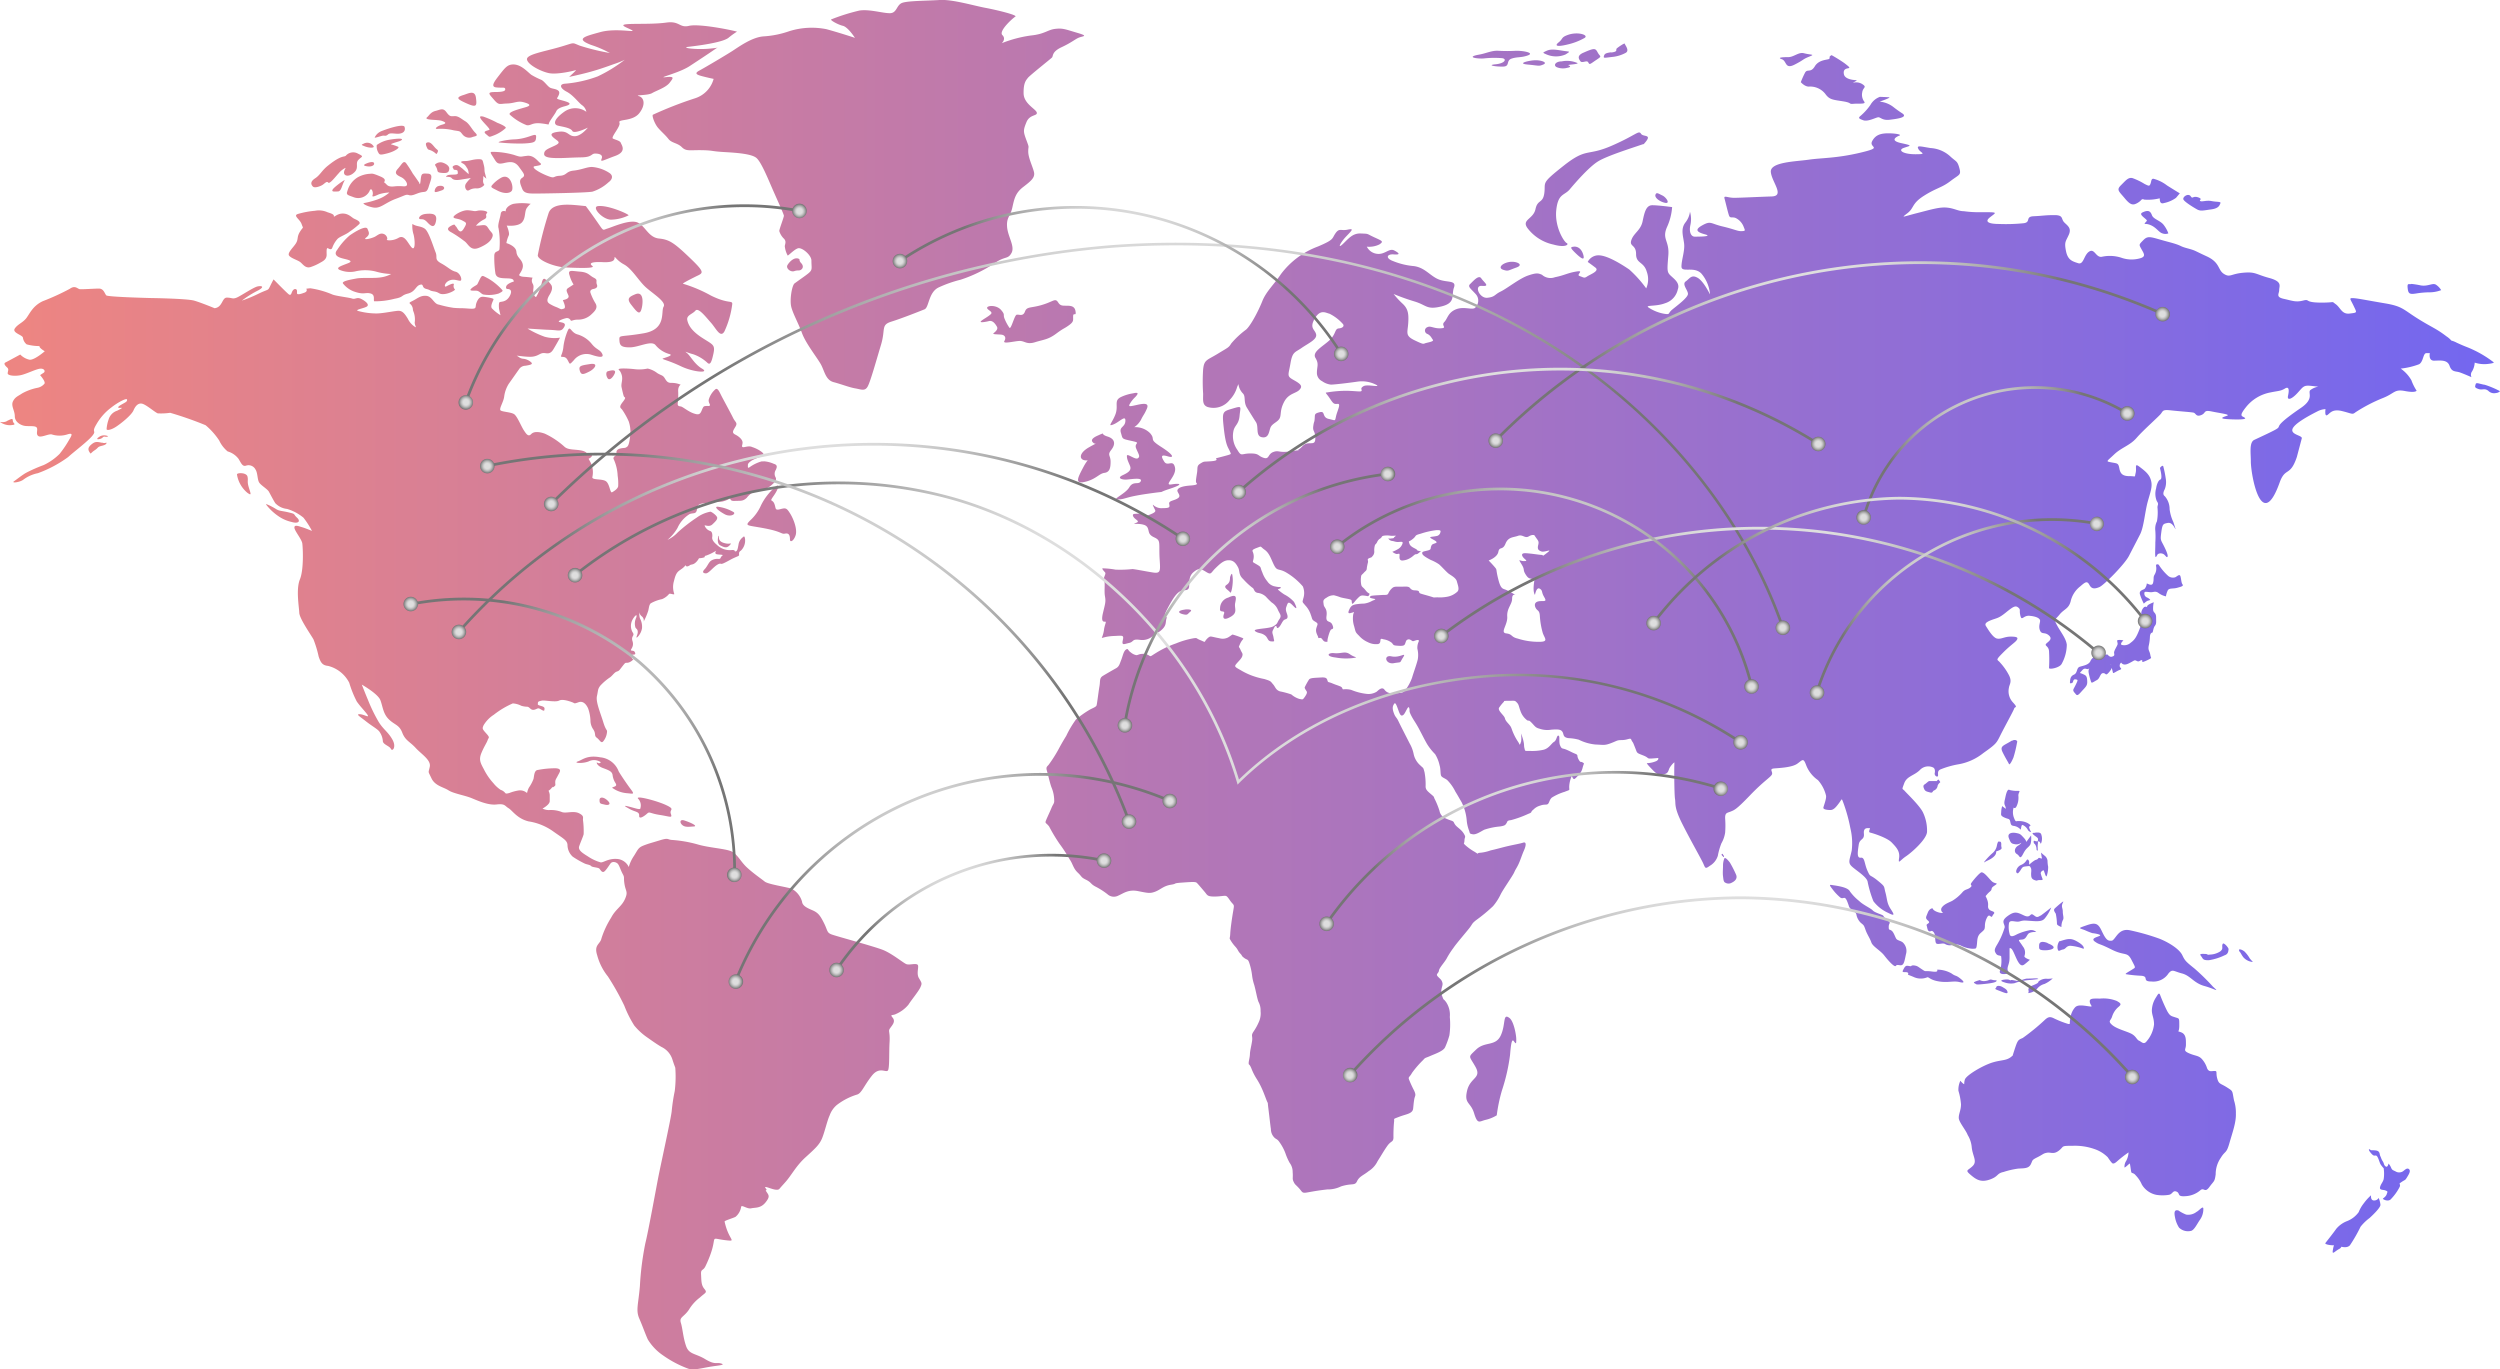 <?xml version="1.0" encoding="UTF-8"?> <svg xmlns="http://www.w3.org/2000/svg" xmlns:xlink="http://www.w3.org/1999/xlink" viewBox="0 0 481.41 263.68"> <defs> <style>.cls-1{isolation:isolate;}.cls-2,.cls-3{mix-blend-mode:color-dodge;}.cls-2{fill:url(#Безымянный_градиент_7);}.cls-4{fill:url(#radial-gradient);}.cls-5{fill:url(#radial-gradient-2);}.cls-6{fill:url(#radial-gradient-3);}.cls-7{fill:url(#radial-gradient-4);}.cls-8{fill:url(#radial-gradient-5);}.cls-9{fill:url(#radial-gradient-6);}.cls-10{fill:url(#radial-gradient-7);}.cls-11{fill:url(#radial-gradient-8);}.cls-12{fill:url(#radial-gradient-9);}.cls-13{fill:url(#radial-gradient-10);}.cls-14{fill:url(#radial-gradient-11);}.cls-15{fill:url(#radial-gradient-12);}.cls-16{fill:url(#radial-gradient-13);}.cls-17{fill:url(#radial-gradient-14);}.cls-18{fill:url(#radial-gradient-15);}.cls-19{fill:url(#radial-gradient-16);}.cls-20{fill:url(#radial-gradient-17);}.cls-21{fill:url(#radial-gradient-18);}.cls-22{fill:url(#radial-gradient-19);}.cls-23{fill:url(#radial-gradient-20);}.cls-24{fill:url(#radial-gradient-21);}.cls-25{fill:url(#radial-gradient-22);}.cls-26{fill:url(#radial-gradient-23);}.cls-27{fill:url(#radial-gradient-24);}.cls-28{fill:url(#radial-gradient-25);}.cls-29{fill:url(#radial-gradient-26);}.cls-30{fill:url(#radial-gradient-27);}.cls-31{fill:url(#radial-gradient-28);}.cls-32{fill:url(#radial-gradient-29);}.cls-33{fill:url(#radial-gradient-30);}.cls-34{fill:url(#radial-gradient-31);}.cls-35{fill:url(#radial-gradient-32);}.cls-36{fill:url(#radial-gradient-33);}.cls-37{fill:url(#radial-gradient-34);}.cls-38{fill:url(#radial-gradient-35);}.cls-39{fill:url(#radial-gradient-36);}.cls-40{fill:url(#radial-gradient-37);}.cls-41{fill:url(#radial-gradient-38);}.cls-42{fill:url(#radial-gradient-39);}.cls-43{fill:url(#radial-gradient-40);}.cls-44{fill:url(#radial-gradient-41);}.cls-45{fill:url(#radial-gradient-42);}.cls-46{fill:url(#radial-gradient-43);}.cls-47{fill:url(#radial-gradient-44);}.cls-48{fill:url(#radial-gradient-45);}.cls-49{fill:url(#radial-gradient-46);}.cls-50{fill:url(#radial-gradient-47);}.cls-51{fill:url(#radial-gradient-48);}.cls-52{fill:url(#radial-gradient-49);}.cls-53{fill:url(#radial-gradient-50);}.cls-54{fill:url(#radial-gradient-51);}.cls-55{fill:url(#radial-gradient-52);}.cls-56{fill:url(#radial-gradient-53);}.cls-57{fill:url(#radial-gradient-54);}.cls-58{fill:url(#radial-gradient-55);}.cls-59{fill:url(#radial-gradient-56);}.cls-60{fill:url(#radial-gradient-57);}</style> <linearGradient id="Безымянный_градиент_7" y1="131.84" x2="481.41" y2="131.84" gradientUnits="userSpaceOnUse"> <stop offset="0" stop-color="#ee8581"></stop> <stop offset="1" stop-color="#7367f0"></stop> </linearGradient> <radialGradient id="radial-gradient" cx="222.94" cy="121.9" r="82.16" gradientUnits="userSpaceOnUse"> <stop offset="0.34" stop-color="#dedede"></stop> <stop offset="0.45" stop-color="#d6d6d6"></stop> <stop offset="0.61" stop-color="#c1c1c1"></stop> <stop offset="0.8" stop-color="#9e9e9e"></stop> <stop offset="1" stop-color="#757575"></stop> </radialGradient> <radialGradient id="radial-gradient-2" cx="110.72" cy="110.78" r="1.4" xlink:href="#radial-gradient"></radialGradient> <radialGradient id="radial-gradient-3" cx="335.17" cy="142.94" r="1.4" xlink:href="#radial-gradient"></radialGradient> <radialGradient id="radial-gradient-4" cx="224.74" cy="83.88" r="88.05" xlink:href="#radial-gradient"></radialGradient> <radialGradient id="radial-gradient-5" cx="106.15" cy="97.04" r="1.4" xlink:href="#radial-gradient"></radialGradient> <radialGradient id="radial-gradient-6" cx="343.28" cy="120.88" r="1.4" xlink:href="#radial-gradient"></radialGradient> <radialGradient id="radial-gradient-7" cx="183.4" cy="169.07" r="32.95" xlink:href="#radial-gradient"></radialGradient> <radialGradient id="radial-gradient-8" cx="141.65" cy="189.02" r="1.4" xlink:href="#radial-gradient"></radialGradient> <radialGradient id="radial-gradient-9" cx="225.26" cy="154.25" r="1.4" xlink:href="#radial-gradient"></radialGradient> <radialGradient id="radial-gradient-10" cx="241.78" cy="115.37" r="24.95" xlink:href="#radial-gradient"></radialGradient> <radialGradient id="radial-gradient-11" cx="216.6" cy="139.67" r="1.4" xlink:href="#radial-gradient"></radialGradient> <radialGradient id="radial-gradient-12" cx="267.18" cy="91.28" r="1.4" xlink:href="#radial-gradient"></radialGradient> <radialGradient id="radial-gradient-13" cx="340.83" cy="113.67" r="45.76" xlink:href="#radial-gradient"></radialGradient> <radialGradient id="radial-gradient-14" cx="277.53" cy="122.48" r="1.4" xlink:href="#radial-gradient"></radialGradient> <radialGradient id="radial-gradient-15" cx="404.12" cy="125.72" r="1.4" xlink:href="#radial-gradient"></radialGradient> <radialGradient id="radial-gradient-16" cx="335.26" cy="190.1" r="54.87" xlink:href="#radial-gradient"></radialGradient> <radialGradient id="radial-gradient-17" cx="259.93" cy="207.07" r="1.4" xlink:href="#radial-gradient"></radialGradient> <radialGradient id="radial-gradient-18" cx="410.59" cy="207.39" r="1.4" xlink:href="#radial-gradient"></radialGradient> <radialGradient id="radial-gradient-19" cx="297.42" cy="113.17" r="31.47" xlink:href="#radial-gradient"></radialGradient> <radialGradient id="radial-gradient-20" cx="257.49" cy="105.29" r="1.4" xlink:href="#radial-gradient"></radialGradient> <radialGradient id="radial-gradient-21" cx="337.29" cy="132.21" r="1.4" xlink:href="#radial-gradient"></radialGradient> <radialGradient id="radial-gradient-22" cx="376.71" cy="116.66" r="22.59" xlink:href="#radial-gradient"></radialGradient> <radialGradient id="radial-gradient-23" cx="349.89" cy="133.37" r="1.4" xlink:href="#radial-gradient"></radialGradient> <radialGradient id="radial-gradient-24" cx="403.73" cy="100.88" r="1.4" xlink:href="#radial-gradient"></radialGradient> <radialGradient id="radial-gradient-25" cx="158.05" cy="103.61" r="51.13" xlink:href="#radial-gradient"></radialGradient> <radialGradient id="radial-gradient-26" cx="88.36" cy="121.7" r="1.4" xlink:href="#radial-gradient"></radialGradient> <radialGradient id="radial-gradient-27" cx="227.79" cy="103.75" r="1.4" xlink:href="#radial-gradient"></radialGradient> <radialGradient id="radial-gradient-28" cx="121.75" cy="58.49" r="26.55" xlink:href="#radial-gradient"></radialGradient> <radialGradient id="radial-gradient-29" cx="89.73" cy="77.46" r="1.4" xlink:href="#radial-gradient"></radialGradient> <radialGradient id="radial-gradient-30" cx="153.95" cy="40.66" r="1.4" xlink:href="#radial-gradient"></radialGradient> <radialGradient id="radial-gradient-31" cx="352.18" cy="67.7" r="47.18" xlink:href="#radial-gradient"></radialGradient> <radialGradient id="radial-gradient-32" cx="288.03" cy="84.85" r="1.4" xlink:href="#radial-gradient"></radialGradient> <radialGradient id="radial-gradient-33" cx="416.41" cy="60.49" r="1.4" xlink:href="#radial-gradient"></radialGradient> <radialGradient id="radial-gradient-34" cx="384.22" cy="87.13" r="20.22" xlink:href="#radial-gradient"></radialGradient> <radialGradient id="radial-gradient-35" cx="358.87" cy="99.67" r="1.4" xlink:href="#radial-gradient"></radialGradient> <radialGradient id="radial-gradient-36" cx="409.64" cy="79.62" r="1.4" xlink:href="#radial-gradient"></radialGradient> <radialGradient id="radial-gradient-37" cx="215.82" cy="54.03" r="31.87" xlink:href="#radial-gradient"></radialGradient> <radialGradient id="radial-gradient-38" cx="173.29" cy="50.28" r="1.4" xlink:href="#radial-gradient"></radialGradient> <radialGradient id="radial-gradient-39" cx="258.27" cy="68.14" r="1.4" xlink:href="#radial-gradient"></radialGradient> <radialGradient id="radial-gradient-40" cx="186.76" cy="175.7" r="20.01" xlink:href="#radial-gradient"></radialGradient> <radialGradient id="radial-gradient-41" cx="161.09" cy="186.79" r="1.4" xlink:href="#radial-gradient"></radialGradient> <radialGradient id="radial-gradient-42" cx="212.59" cy="165.73" r="1.4" xlink:href="#radial-gradient"></radialGradient> <radialGradient id="radial-gradient-43" cx="293.38" cy="163.27" r="28.97" xlink:href="#radial-gradient"></radialGradient> <radialGradient id="radial-gradient-44" cx="255.46" cy="177.89" r="1.4" xlink:href="#radial-gradient"></radialGradient> <radialGradient id="radial-gradient-45" cx="331.43" cy="151.9" r="1.4" xlink:href="#radial-gradient"></radialGradient> <radialGradient id="radial-gradient-46" cx="110.36" cy="141.78" r="29.17" xlink:href="#radial-gradient"></radialGradient> <radialGradient id="radial-gradient-47" cx="79.1" cy="116.32" r="1.4" xlink:href="#radial-gradient"></radialGradient> <radialGradient id="radial-gradient-48" cx="141.44" cy="168.46" r="1.4" xlink:href="#radial-gradient"></radialGradient> <radialGradient id="radial-gradient-49" cx="155.7" cy="122.81" r="50.53" xlink:href="#radial-gradient"></radialGradient> <radialGradient id="radial-gradient-50" cx="93.84" cy="89.75" r="1.4" xlink:href="#radial-gradient"></radialGradient> <radialGradient id="radial-gradient-51" cx="217.4" cy="158.21" r="1.4" xlink:href="#radial-gradient"></radialGradient> <radialGradient id="radial-gradient-52" cx="294.31" cy="82.88" r="40.55" xlink:href="#radial-gradient"></radialGradient> <radialGradient id="radial-gradient-53" cx="238.52" cy="94.76" r="1.4" xlink:href="#radial-gradient"></radialGradient> <radialGradient id="radial-gradient-54" cx="350.13" cy="85.5" r="1.4" xlink:href="#radial-gradient"></radialGradient> <radialGradient id="radial-gradient-55" cx="365.76" cy="107.93" r="34.76" xlink:href="#radial-gradient"></radialGradient> <radialGradient id="radial-gradient-56" cx="413.09" cy="119.62" r="1.4" xlink:href="#radial-gradient"></radialGradient> <radialGradient id="radial-gradient-57" cx="318.43" cy="119.99" r="1.4" xlink:href="#radial-gradient"></radialGradient> </defs> <g class="cls-1"> <g id="Слой_2" data-name="Слой 2"> <g id="Layer_1" data-name="Layer 1"> <path class="cls-2" d="M43.68,57.31c1,0,1.08.34,1.9,0s3.23-2,4.05-2.16,1.34.07.14.74a19.64,19.64,0,0,0-3.2,2A27.38,27.38,0,0,0,50,56.45c1.74-.81,1.58-.45,2-1.32s.68-1.33.68-1.33,2.75,2.82,3,2.93.36,0,.49-.37.43-.83.82-.67.06.83.29.93.62,0,1.34-.26.36-.76.36-.76-.08,0,.76-.09A17.21,17.21,0,0,1,64,56.71c.78.31,3.14.56,3.8.78s.91-.38,1.83.11,1.6,1.14.92,1.48-2.4.6-1.52.82a13.57,13.57,0,0,0,3.47.46c1.26,0,3.54-.51,4.24-.51s1.13.43,1.8,1.54A3.83,3.83,0,0,0,80,63c.25.09-.25-.52-.12-1.07a4.2,4.2,0,0,0-.29-2c-.15-.36,0-.54-.31-1.07s-.82-.43.12-.89,1.58-1.12,2.71-1,1.44,1.58,2.41,1.69a21.19,21.19,0,0,0,2.83.62c1.67.13,1,0,2.85.14s1.19-.2,1.57-1.16.82-1.14,1.27-1.11,2,.26,2,.46-.66,1.23-.34,1.74a8.08,8.08,0,0,0,1.68,1.35s-.29-1.17-.29-1.29-.1-1,.1-1.2,1.3.09,2-1.27-.47-1.29-.47-1.29-.43,0-.22-.55,1.47-.9,1.47-.9.07.25-.08-.2-1-.37-1.85-.42-1.48-.18-1.64-.93a20.92,20.92,0,0,1-.22-3.37c0-1.07.86-.69,1-1.29A15.87,15.87,0,0,0,96,43.93c-.22-.6.3-1.89.42-2.74s1-.48,1-.48c-.16-.29.25-1.1,1.42-1.45a10.38,10.38,0,0,1,3.39,0s-.19,0-.74.73-.19,2-1,2.85-2.91.6-2.91.6.65,1.47.37,1.94a5.82,5.82,0,0,0-.44,1.43s1.83.51,1.93,1.67,1,1.36,1.22,2.43-.89,2-.66,2.13.31.23,1,.27,1.56.16,1.56.16a1.15,1.15,0,0,0,0,1.13c.34.58.08.94.12,1.56s.41,1.14.57,1a9.51,9.51,0,0,0,1-2.39c.16-.71.27-1.09.58-1.09A3.39,3.39,0,0,1,106.22,55c.12.34.19.81-.39,1.76s-.53,1.38,0,1.74a7.82,7.82,0,0,0,1.44.69c.92.44.74.4,1.31.24s-.24-1.6-.18-1.64,1.35-.18,1.05-.91-.58-1.08,0-1.45,1-.65,1-.65a6.38,6.38,0,0,1-.76-1.71c-.43-1.21.37-.89,2-.76s1.75.71,2.64,1.16.33.62.62,1.35-.73.83-.73.83-.69.13-.53.69a10.5,10.5,0,0,0,1,2.11c.48.87-.14,1.47-.9,2.17a3.68,3.68,0,0,1-2.56.93c-.89,0-1.28.38-1.34.13a.8.8,0,0,0-1-.38c-.49.1-1.6.54-1.21.68s1.42.11,1,.91-.8.8-1.66.71-1.65-.09-2.2-.13l-3.24-.2a18.3,18.3,0,0,0,3.26,1.56,7,7,0,0,0,3,.19s-.58,1.09-1.28,2.25-1.37.65-2,.72-.94.55-2,.69-3.37-.3-3-.14.51.45,1.13.54a2.64,2.64,0,0,1,1.56.66c.54.45-.35.56-1.07.69a1.49,1.49,0,0,0-1.25.7c-.33.46-1.56,2.22-1.95,2.76a6.09,6.09,0,0,0-.9,2.53c-.15,1.07-1.07,2.36-.66,2.63s2,.31,2.59.71,1.37,2.36,1.86,3.1.87,1.31,1.42.73,1.62-.44,2.63-.08A15.26,15.26,0,0,1,108.67,86c.65.63,1.78.52,3,.7s1.41.66,1.41.66,1.32.07.78.63-.71,0-.16,1a4.26,4.26,0,0,1,.37,2.86c-.15.63,1.75.31,2.55.78s.84,2.39,1.25,2.16,1.09-.66,1.17-1.17a9.74,9.74,0,0,0-.1-2,8.61,8.61,0,0,0-.72-3.1c-.42-.64.77-.89.58-1.16s-.15-.82.67-1,.88,0,1.32-.36.53-2,.61-2.54a6.47,6.47,0,0,0-.33-2.31,13.72,13.72,0,0,0-1.29-2.3c-.29-.33-.66-.42.14-1.44s.33-.8.21-1.1-.29-1.08-.44-1.76.33-1.46,0-2.44-.61-.76-.55-1,1.91-.16,3.27,0a7.66,7.66,0,0,0,2.3-.14,4.67,4.67,0,0,1,1.85.87c.77.49,1.06.36,1.45,1s.6.93,1.4.89a4.4,4.4,0,0,1,1.66.35s-.57.32-.47,1.4a15.48,15.48,0,0,1-.1,2.28c0,.44.24.45.61.51s1.36.94,2.39,1.31,1.31.25,1.64-.58.41-.77.82-.82.55.09.72-.09-.31-.55-.2-1.13A4.14,4.14,0,0,1,137.72,75c.46-.43.8.44,1.21,1.24s1.83,3.39,2.24,4.24.93.91.44,1.71-.72,1.15,0,1.51,1.44,1,1.38,1.6-.22.61,0,.78,1.17-.33,1.83,0a6.27,6.27,0,0,1,1.93,1c.47.47.43.63-.24.87a10.79,10.79,0,0,0-1.65.67c-.33.2-.86.58-.84.89s-.14.81.39.41a7.5,7.5,0,0,1,2-1c.62-.18.15,0,.72-.09a5.8,5.8,0,0,1,1.89.49c.78.22.57.71.37,1.17a1.38,1.38,0,0,0-.06,1.39c.31.51-.13,1-.82,1.58a3.5,3.5,0,0,1-2.3.86,4.14,4.14,0,0,0-2.41,1.54c-.78.72-1.17.54-2.3.6s-.69-.57-1-.44a4.7,4.7,0,0,1-1.53.58A33.11,33.11,0,0,0,135,97c-.94.28-.64.91-.88,1.44s-.6.31-1.3.54a6,6,0,0,0-2.36,2.69,8.76,8.76,0,0,1-1.93,2.29,6.38,6.38,0,0,0,2-1.46,30.53,30.53,0,0,1,3.64-2.83,6.38,6.38,0,0,1,2.65-1.14c.37.11,1.29.82,1.29,1.18s-.27.65-.93,1.27-1.55,0-1.49.25a1.73,1.73,0,0,0,1,1c.5.12.48.74.48,1s-.29.71.88,1.69a3.53,3.53,0,0,0,2.85,1c.85-.05.4.29.76.26s.43-.71.54-1.25a2.18,2.18,0,0,1,.63-1.29c.31-.24.54-.67.64.16a2.71,2.71,0,0,1-.8,2.23c-.45.26-.35.58-.35.84s-.51.27-1.72.94-1.6.84-1.81.75-.66.11-1.25.63-1.2,1.24-1.63,1.22-.8-.2-.22-.8.78-1.43,1.37-1.72a2.28,2.28,0,0,1,1.34-.26c.49,0,.25-.29.64-.58s-.29-.2-.95-.31-.16-.69-.16-.69l-.68.37a8.74,8.74,0,0,1-1.31.58c-.27,0-.21.21-.29.32a4,4,0,0,1-1.05.18s-.51,1-1.27,1.18-.23.09-.78.33-.44-.27-.56-.13a3.63,3.63,0,0,1-.82.73c-.61.45-1,.6-1.38,2.25a4,4,0,0,0,.05,2.51c0,.25-.76-.17-1,0a3.44,3.44,0,0,1-1.35,1,7.51,7.51,0,0,0-2.2.82c-.29.31-.31.74-.45,1.38a13.63,13.63,0,0,1-.89,2.12,1,1,0,0,0-.36-1c-.52-.44-.44-.84-.44-.84a2.7,2.7,0,0,0,.08,1.22,3.43,3.43,0,0,1,.4,1.9,3.13,3.13,0,0,1-.91,1.74c-.41.24.09-.45.09-1s-.27-.58-.44-.86a2.57,2.57,0,0,1,.13-1.88c.31-.93-.29-.37-.64.25a2.52,2.52,0,0,0-.06,2.51c.55.74-.35.67,0,1.74s-.44,1.6-.29,1.76.58-.07.78.45-.39.29-.58.44-.1.34,0,.63.36.11.26.2a2,2,0,0,1-.88.62c-.51.16-.55-.09-.86.27s-.54.69-.88,1.11-.56.27-.91.56-.49.53-.92.89a10.54,10.54,0,0,0-1.93,1.64c-.52.7-.39.89-.64,2s.64,3.14,1.21,5,.8,1.36.72,2a3.25,3.25,0,0,1-.74,1.74c-.41.42-.64-.29-1.21-.71s-.12-.71-.66-1.58a3,3,0,0,1-.57-1.81,8.07,8.07,0,0,0-.44-2.24c-.3-.69-.92-1.56-1.86-1.21s-.7.18-1.2,0-1.86-.68-2.54-.32-2.84-.11-3.3,0-.78.14-.78.45-.19.36.61.58.68.46.63.8-.65-.18-1-.31-.61.26-1.15.26-.65-.53-1.13-.6a4.06,4.06,0,0,1-1.15-.18,4.19,4.19,0,0,0-1.64-.46,16.28,16.28,0,0,0-3.65,2.18,6.06,6.06,0,0,0-2,2.07c-.24.6-.26.65.54,1.54s.43.75.27,1.26-.62,1.12-1.18,2.43-.24,1.94.44,3.19a11.7,11.7,0,0,0,1.84,2.69,6.15,6.15,0,0,0,1.4,1.29,1.8,1.8,0,0,1,.78.49c.21.22.16.31.9.11a8.42,8.42,0,0,1,1.81-.49,2,2,0,0,1,1.31.29c.29.27.33.11.33,0a3.5,3.5,0,0,1,.31-.83,7.71,7.71,0,0,0,.89-1.69c.12-.55.12-1.64.81-1.71a18,18,0,0,1,3.47-.33c1.32.1.74.75.39,1.44s-.49.76-.49,1.29.15.52-.27.83-.16-.18-.34.13a2.67,2.67,0,0,1-.72.67c.08-.07.27.53.27.82s0,.43,0,1.14-1.39,1.44-1.39,1.44a2.74,2.74,0,0,0,1.25.29,5.76,5.76,0,0,1,2.42.36c.78.36,2.26-.29,3.35.25s.7.87.78,1.38a16.2,16.2,0,0,1,.12,2.65c-.08.4-.59,1.53-.86,2.33s.78,1.38,1.75,2a8.47,8.47,0,0,0,2.34,1.09c.51.14,1.44-.76,3.16-.65a2.69,2.69,0,0,1,2.3,1.56,7.21,7.21,0,0,1,1-2.15c.78-1.23.81-1.59,1.86-2s1.41-.47,3.13-1,1.4-.14,2.29-.07a24.47,24.47,0,0,1,5,.87c2.07.62,5.23.8,6.43,1.31s1.76,1.92,3,3.08,2.8,2.22,3.47,2.76,4.36,1.06,5.18,1.38a4.08,4.08,0,0,1,2,2.47c.08.8.9,1.2,2,1.67s1.49,1,2.23,2.47.51,1.85,1.52,2.21,8,2.25,9.78,2.94,4,2.55,4.57,2.76,1.64-.18,2.1.07-.27,1.64.31,2.62.63,1,.28,1.78-1.76,2.47-2.3,3.34a6.38,6.38,0,0,1-2.38,1.78c-.66.36-1.25,0-.66.72s0,1.35-.47,2,0,.58-.12,2.69,0,4.39-.24,5.3-1.59-.8-3.15,1.16-2,3.45-2.92,3.67a12.23,12.23,0,0,0-3.86,2,4.69,4.69,0,0,0-1.37,2c-.47,1-.93,3.09-1.44,4.36s-1.33,2-3.2,3.7-2.69,3.45-3.9,4.8-.89,1-1.15,1.3c-.64.65-3.3-1-2.62-.11.51.69-.28,0,.15.66s.74.9-.2,2.06-2,.94-2.75,1.12-1.85-.76-1.93-.29a3.12,3.12,0,0,1-1.09,1.93c-.58.29-2.14.73-2.1.91.74,3.44,2.25,3.8.65,3.64-4.4-.43-1.26-1.47-4.32,4.93-.47,1-.93.47-.86,1.63s0,2,.63,2.76.19.69-.86,1.67a8.21,8.21,0,0,0-2.1,2.33c-1,1.48-1.91,1.41-1.56,2.54s.42,2.79,1,4.46,1.79,1.38,3.7,2.54,2.15.55,3.08.84-.66.36-2.34.65-2.76.62-3.93.37a20.82,20.82,0,0,1-4.88-2.55,10,10,0,0,1-3-3.12c-.54-1.2-.93-2.39-1.63-4s-.2-2.65.11-6.24a56.13,56.13,0,0,1,1.06-8.32c.5-1.92,2.06-10.49,2.49-12.7s2.42-11.22,2.57-12.64a35.7,35.7,0,0,1,.59-3.92,22.47,22.47,0,0,0,.11-4.43c0-.14-.11-.25-.54-1.59a4,4,0,0,0-2.11-2.47c-1-.58-2-1.31-2.77-1.85a12.06,12.06,0,0,1-2.49-2.29,21.5,21.5,0,0,1-1.91-3.81,49.8,49.8,0,0,0-3.16-5.63,11,11,0,0,1-2.06-4.07c-.67-2.07.58-2.1.82-3.26a17.15,17.15,0,0,1,1.87-4c.85-1.63,2-2.11,2.65-3.56s.15-1.45-.08-2.87.08-1.19-.36-2-.65-1.7-1-2-1-.43-1.33,0-1,1.56-1.36,1.63-.55-.36-.78-.62-1.37-.25-1.6-.51-.82-.29-1.21-.47a17.78,17.78,0,0,1-2.34-1.34,3.1,3.1,0,0,1-1-2.18c0-.94-.82-1.31-2.65-2.61a11,11,0,0,0-4.84-2c-2.22-.54-3.12-2.1-3.86-2.54s-.66-.91-2.3-.72-3.62-.73-4.87-1.24-3.47-.87-4.41-1.49-2.57-.83-3.27-2.32-.59-.91-.32-2.21-1.59-2.4-2.72-3.63-2-1.42-2.58-2.94-1.44-1.46-2.57-2.55-1.17-2.46-1.64-3.7-3.58-3-3.58-3,.81,2.07,1.17,2.9a30.71,30.71,0,0,0,2.1,4.32c.94,1.49,1.76,1.85,2.61,3.34s0,2.4-.27,1.82-1.56-.84-1.56-1.53a3.52,3.52,0,0,0-.58-1.67c-.27-.54-1.48-1.16-2.66-2.1s-2-1.38-1.24-1.38,1.79.69,1.6.25-1.53-1.78-2.15-2.72a20.7,20.7,0,0,1-1.44-3.59,6.31,6.31,0,0,0-4.06-3.24c-1.12-.11-1.44-.65-1.83-1.81a21.37,21.37,0,0,0-1-3.31c-.51-.9-2.69-4-2.73-5.11s-.66-4.54.12-6.43.58-6.1.46-6.93-1.52-2.44-1.52-3.05.82-.26,1.45-.08,1.94.73,1.94.73a17,17,0,0,0-1.63-2.54A9,9,0,0,0,55.28,98,3.62,3.62,0,0,1,53,96.88c-.43-.69-.89-1.6-1.21-2.18s-1.64-1.27-1.94-1.89-.24-1.82-.67-2.43a1.49,1.49,0,0,0-1.75-.73c-.71.26-.94-.36-1.48-1.27a4,4,0,0,0-2.11-1.45,6,6,0,0,1-1.63-2.11,13.72,13.72,0,0,0-2.62-2.94,68.43,68.43,0,0,0-6.82-2.39,12.19,12.19,0,0,1-2.38.11c-.47-.15-2.06-1.53-2.88-1.82s-1.41.33-1.8,1.24-2.3,2.46-3.35,3.15-1.91.77-1.83.4a7,7,0,0,1,.39-1.81,2.51,2.51,0,0,1,1.63-1.67c1.1-.55,1.06-.58.63-.55s-.74-.07.12-.58,1.2-.58,1.17-1-1.88.58-3.05,1.52a10.56,10.56,0,0,0-2.88,3.27c-1,1.67.12,1.05-.74,2.14S14,87.18,13.14,88a23.32,23.32,0,0,1-5.85,3.12,6.87,6.87,0,0,0-2.73,1.2c-.7.58-2.45.76-1.87.36S4.37,91.39,5.11,91a29.67,29.67,0,0,1,3.31-1.45,11,11,0,0,0,3.05-2.14,20.19,20.19,0,0,0,1.91-2.84c.54-.87.66-1.27-.47-.9a4.9,4.9,0,0,1-2.89,0c-.58-.22-2.11.69-2.65.29s0-1.24-.31-1.64S5.5,82.14,4.72,82s-1.87-.76-1.87-1.85-.78-2-.35-2.87,1-1,1.75-1.52a10.24,10.24,0,0,1,3-1.09,2.31,2.31,0,0,0,1.29-.76c.35-.37-.82-1.67-.82-1.67s.2-.15.66-.44.12-.91-.7-.8-2.57,1-3.67,1.24-2.57.11-2.53-.37.28-.76-.12-1.12-.7-.76-.31-.95S3.9,68.27,3.9,68.27a3.54,3.54,0,0,0,1.79,1c.94.11,2.93-1.63,2.93-1.63-1.25-.76-1-1-1-1a9.11,9.11,0,0,1-2.49-.33A2,2,0,0,1,4.41,65c-.12-.51-2.11-.91-1.56-1.74s1.56-1.13,2.22-2S6.32,58.9,8.23,58a45.54,45.54,0,0,0,5.22-2.39c1-.73,1.48,0,1.88.07s2.8-.11,3.73-.11,1.1,1,1.41,1.31,8.54.51,8.54.51,7,.1,8.38.5,3.93,1.46,3.93,1.46C42.87,59.18,42.73,57.31,43.68,57.31Zm93.74-42.12a5.4,5.4,0,0,1-3.5,3.71,74,74,0,0,0-8.19,3.19c-.24.15.31,1.74,1,2.54s1.37,1.34,2,2.14,1.72.73,2.57,1.57,1.48.54,3.82.58,1.72.21,4.33.36,5.34.36,6.24,1.16,2.18,3.92,3,5.81,2.26,5,2.26,5.3-.89,2.58-.89,2.94A3.41,3.41,0,0,0,151,46c.43.51.2.91.12,1.38a4.78,4.78,0,0,0,.55,1.81c.07.15,1.24-1.16,2-1.38s2.58,1.31,2.58,2.36c0,2.39.65,1.58-3.24,4.4-.51.37-1,3.23-.62,4.61s1.32,3,2.06,5,2.93,4.72,3.63,6,.9,3,2.45,3.41,3,1,4.17,1.2,1.88.62,2.42-.43,1.64-5,2.54-8-.08-3.78,2-4.43,5.46-2,6.36-2.36.74-3.27,2.73-4.22a23,23,0,0,1,4.21-1.48,26.58,26.58,0,0,0,6.62-3.23c2-1.38,2.5-.66,3.2-1.93s-.7-3.12-.85-5,.62-2,1-3.7.58-2.83,2.1-4,2.34-1.82,2.07-2.91S198,30.37,198,29.17s.27-.51-.35-2.18-.63-1.89,0-3.45,2.14-1.16,2-1.85S197.15,20,197.11,18s.43-2.5.82-3,4.36-3.63,4.64-3.92-.08-1.09,1.87-2,2.61-1.56,3.35-1.85,1.91-.25-.35-.91-2.77-.94-4.25-.76-2,1-4.64,1.27a23.87,23.87,0,0,0-5.65,1.49s.9-.8.12-1.56,2-3.27,2.5-3.56-3.67-1.3-5.82-1.7S183.35-.16,180.93,0s-6,.14-7.17.54-1,2-2.42,2-3.89-.8-5.84-.51a37.84,37.84,0,0,0-5.42,1.7c-.36.08,1.21,1,2.22,1.24s2.33,2.32,2.33,2.32-2.72-.91-5.49-1.67A14.45,14.45,0,0,0,152,6a18.27,18.27,0,0,1-4.87,1c-2.26.11-4.83,2-6.12,2.83s-5.3,3.2-6.31,3.74-.63.8.46,1.09S137.42,15.19,137.42,15.19Zm-57.77,30c.31,1.33.31,3.25-.42,2.42s-1.32-2.49-2.49-1.81-2.44.48-2.24.34,0-.87-.62-1.09-1,.12-1.59.48-2.59.85-1.79.22.55-1,.26-1.69-2.34.51-3.43,1.28a12.64,12.64,0,0,0-2.39,2.76c-.65.8-.18,1.31.8,1.6s2.58.48,1.25,1-2.34.83-1.66,1.24a5.13,5.13,0,0,0,3,.34,8.3,8.3,0,0,1,4,0,12,12,0,0,0,3,.48,5.74,5.74,0,0,1-2,.65c-1.25.22-3.54,0-4.7.22s-3,.53-2.55,1a4.8,4.8,0,0,0,2.44,1.62c1.61.51,1.9,0,2.86.27s.44,1.33.7,1.5a15,15,0,0,0,3.9-.49c1.82-.33,1.15-.63,2.58-1s1.48-1.45,2.31-1.69.23.55,1.22.8.44.31,1.51.48.85.58,1.89.51,2.27-.78,2.11-.9a.9.9,0,0,1-.21-.92c.11-.48-1,.1-1.45.34s-.39-.65.49-1.09,1.67,0,2.18,0,.06-1.5-.88-1.74-1.35-.82-2.76-1.6-.67-1.11-1.09-2.13-1.3-4-2.08-4.55-1.61-.38-2.39-.92A5.42,5.42,0,0,0,79.65,45.2ZM58.08,43.15c.34,1,.39.36-.29,1.43S57.5,46,57,46.83s-1.72,1.86-1.33,2.39,1.64.85,2.16,1.26,1,1.26,2,.94a9.78,9.78,0,0,0,1.9-.87c.65-.34,1.2-.72,1.17-1.57s0-1.26.21-1.19.67.46.88-.09A5.1,5.1,0,0,1,65,46c.44-.44,1.71-.87,2.31-1.38a15,15,0,0,0,1.9-1.5c.28-.44-.52-.78-1-1s-1.06-1-2.21-1-1.76.88-1.71.49-.78-.58-1.25-.75a4,4,0,0,0-2.39-.27,16.7,16.7,0,0,0-3.28.61C56.36,41.53,57.74,42.18,58.08,43.15ZM91.91,54.74c-.15.22-.82.44-1.24.92s.88.22,1.3.36.73.56,1.06.68A6.28,6.28,0,0,0,96,56.53c.75-.36.83-.48.75-.65a11.45,11.45,0,0,0-2.65-2.2c-1.1-.59-1.12-.61-1.35-.46S92.07,54.52,91.91,54.74ZM87,43.41c-.7.36-1.21.78,0,1.38a22.55,22.55,0,0,1,2.39,1.62c.8.51,1.14,2,2.83,1.31s2.37-1.43,2.6-2.1-.23-.83-.65-1.46-.52-.89-1.37-.79-1.15.09-1.15.09a4.81,4.81,0,0,1,1.51-1.18c.93-.46.15-.78.59-1.21s-1.11-.66-1.79-.49-.7,0-1.82-.09-2.88,1-2.81,1.33.92.22,1.7.65,1,.39.23,1.62-1.2-.29-1.46-.48S87.73,43.05,87,43.41Zm-5-2.22c-1.17.11-1.57.92-1.12,1s.72-.12,1.42.63,1.33,1.16,1.62-.08S83.81,41,82,41.19ZM63.25,31.82c-1.3,1-1.56,1.86-2.57,2.52s-.78,1.21-.44,1.57,1.35,0,1.81-.27.86-.84,1.15-.48,1.48-1.23,2-1.77a3.9,3.9,0,0,1,1.32-1.06c.13,0-.44.63-.23,1.14s1.14.53,2-.34.08-1.67.73-2.35,1.19-.58-.08-1.19a1.86,1.86,0,0,0-2.34.39C66.27,30.3,65.8,29.79,63.25,31.82Zm7.92,1.65a5.38,5.38,0,0,0-2.28.67,4.45,4.45,0,0,0-2,2.67c-.29.75.13.75,1.25,1.18a2.44,2.44,0,0,0,3-1.16c.36-1,.81.24.6.77s.78,0,1.25-.19a7.47,7.47,0,0,1,2-.34,7.07,7.07,0,0,1-2.37,1.36,17.82,17.82,0,0,1-2.54.68c-.34,0,.31.55,1.74.84s2.29-.87,4.34-1.64,2-.92,2.63-.73,1.4-.34,2.23-.53,1.17.12,1.54-1.12,1-2.42-.16-2.49S81.13,33.37,81,34.7s-.26.51-.26.51-.78-1.16-1.24-1.77a22.08,22.08,0,0,0-1.33-2.06c-.52-.5-.75.22-1.56,1.12s-.16,1.23.65,1.62,1.38,1.38,1,1.65-.83-.05-2.31.12-1.43-.46-1.85-.66.7-.6-.88-1.26S71.7,33.44,71.17,33.47Zm-4.8,1.26c.16-.29-2,1.25-2.3,1.75s.32.41,1,.39S65.82,35.66,66.37,34.73Zm4.1-3.21c-.53.24-.53.42.34.52s1.38-.29,1.2-.66S70.9,31.32,70.47,31.52Zm4.44-4.6a6,6,0,0,0-2.36,1,2.32,2.32,0,0,0,.28,1.42c.26.49.35.56,1.8.18s2.46-1.14,2-1.27a11,11,0,0,0-1.21-.42c-.43-.06.38-.29,1.34-.59S78,26.4,74.91,26.92ZM70,27.68c-.41.19-.56.2.3.52s1.78.3,1.66,0A1.43,1.43,0,0,0,70,27.68Zm3.35-2.38a2.36,2.36,0,0,0-1.18,1.14c-.18.23.92-.17,1.43-.29s.62.18,1.12-.26,1.47,0,2.35-.18,1-.77.83-1.28S75.66,24.38,73.33,25.3Zm8.81,2.19c-.24.11-.15.49.06.94s.26.34.7.51a3.28,3.28,0,0,1,1,.63c.11.11.17.14.36-.29s-.1-.36-.59-.94S82.77,27.19,82.14,27.49Zm3,3.8a1.5,1.5,0,0,0-1.3.32c-.25.13.13.4.29.92s0,.69,1,.77,1.28-.11,1.36-.74S85.77,31.46,85.15,31.29ZM89,32.43c-.61-.45-.91-.82-1.53-.56s-.11.57-.11.74.76,0,.77.38.24.59-.66.63-1.16,0-1.51.28.68,0,1,.38.84.46,1.71.32l2-.32a6.79,6.79,0,0,0-.89,1,1,1,0,0,0,.09,1.33c.45.3.51-.32,1.77-.34a1.85,1.85,0,0,0,1.63-.68,1.2,1.2,0,0,1-.24-.91,2.22,2.22,0,0,0,0-.77,5.18,5.18,0,0,1,.63.51s-.09-.38-.27-1.06,0-.72-.24-1.64S93,30.63,92,30.66s-1.59.35-2.37.35-1.12.15-.55.44.65.64.92,1a2.09,2.09,0,0,1,.24,1.08S89,32.43,89,32.43Zm-4.74,3.45h0a1.12,1.12,0,0,0-.56.94c0,.32.52.13,1.39-.17S85.47,35.48,84.24,35.88ZM96.5,34.23a6.46,6.46,0,0,0-1.71,1.39c-.42.47-.05.53,1,1.08s2.23.65,2.73.08S98.32,33.24,96.5,34.23Zm5-4.22c-1.39.13-1,.34-2.55-.19a15.33,15.33,0,0,0-4.15-.58c-.55,0-.3.26.27,1.18s.72,1.26,1.89,1,2.12-.48,3,.75,1.31,1.61.6,2.07-.37,1.18,0,2.12,1.35.91,2.65.91,9.57-.13,10.86-.36a8.35,8.35,0,0,0,3.12-1.82c.68-.49,1-1.25.12-1.81A7.14,7.14,0,0,0,114,32.15c-1,0-2,.54-3.54.7s-1.25.93-2.69,1-.74.67-2.52-.06S102.2,32.13,103,32s1.52-.23,1-.63S102.8,29.88,101.52,30ZM85,23.25c.86.29,1.07.51.12.76s-1.7.93-.74.8a10.38,10.38,0,0,1,3,.29c1.23.2,1.13.08,1.67.77a1.65,1.65,0,0,0,2,.49c.84-.2,1-.26.41-.86s-1.11-1.7-1.85-2.14-1.36-1.05-2.1-1-.92.09-1.56-.78-1.15-.45-2.09-.22-1.24.91-1.6,1.2C81.48,23.18,84.13,23,85,23.25Zm11.23-8.89c-1,1.27-1.83,2.34-.69,2.47s1.66-.09,1.74.27-.2.62-1.91.62-1.19.38-.23,1.5,1.05.75,2.51.71,2-.56,3.16-.25,1.58.61.49.94-3.67.94-3.09,1.49a10.23,10.23,0,0,0,3.22,2c.82.13,1-.55,2.77-.35s1.35.38,1.54-.11,1.17-1.74,1.36-2.19.69-.75,1.66-1,1.29-.53.37-.86-2-.47-1.85-.72.66-1,.27-1.38-1-.37-1.52-.57-1.07-1.12-1.71-1.52a14.89,14.89,0,0,1-2-1c-.78-.59-2-2.06-3.59-2C97.68,12.47,97.23,13.09,96.22,14.36ZM94.23,25c-.39.2-1.37.23-.64.83s.52.62,1.44.27a7.08,7.08,0,0,0,2.36-1.45c.11-.25-.92-.74-1.62-1a18.65,18.65,0,0,0-2.65-1.18C91,21.91,94.62,24.78,94.23,25ZM141.92,6.09c-1.61-.43-7.38-1.55-9.25-1.11s-1.77-1-4.37-.63-6.6.15-7.85.34.63.73,1.3,1.16-3.22-.48-6.18.34-4.89,1.26-1.72,2.47a20.27,20.27,0,0,1,3.59,1.55,43.79,43.79,0,0,1-5.77-1.41c-1.72-.67-.78-.63-4,.29s-6.35,1.41-6.19,2.38,2.6,2.27,4.21,2.61,4.94-.48,5.2-.58-1.3,1.31-1.3,1.31,1.66-.34,3.53-.83,3.33-1,5.1-1.64a15.18,15.18,0,0,0,2.08-.83,27.56,27.56,0,0,1-5.2,3.2,23.43,23.43,0,0,1-6.19,1.4c-1.3.05-1.09.87.21,1.55s2.29,2.13,3,2.62a2,2,0,0,1,.79,1.25,3.63,3.63,0,0,0-4.27,0c-2.23,1.6-1.92,2.42-1.35,2.62s2.55.38,2.91,1.06,3-.63,3-.63-1.29,1.65-2.54,1.65-1.2-1.07-3-.87-1.71.63-.93,1.26,1.4.82.05,1.45-2,.82-2,1.6,1.77.77,2.91.77,2.24-.1,4.32-.14,1.81-.73,2.6-.73,1.56.24,1.24,1,.31.29,2.6-.54,1.25-2.08,1.1-2.51-1-.58-1.51-.83,1.56-2.37,1.24-3.09,2.55-.15,3.85-1.84.83-3-.11-3.25,1.72-.09,2.55-.58,2.65-1.06,3.38-2,1-1.26-.78-1.07,2.55-.77,4.63-2.13,4.47-2.95,5-3.34,1-.19-1.46,0-5.35-.19-3.74-.38,6.39-.78,7.64-1.7A15.43,15.43,0,0,1,141.92,6.09Zm-29.11,33.6c-2.6-.25-6.39-.87-7.17,1.35a70.94,70.94,0,0,0-2.08,8.09c-.1.92,3.12,2.27,5.35,2.37s5.88.24,5.15-.29-.1-.83,2-.73,2.28-.43,2.28-.87.37.53,1.82,1.31,2.71,2.95,4,4.21,4.21,2.95,3.63,3.92.63,4.36-3.85,5.13-4.72.24-4.67,1.26.26,1.45,2,1.45,4.22-1.45,5-.39a5.34,5.34,0,0,0,2.7,1.7c.73.24-.88.67-1.3.82s.89.29,3.43,1.5,5.61,1.36,4.11.48-2.24-2.46-2.91-3-.06-.09,1.14.2a7.61,7.61,0,0,1,2.81,1.69c.51.44.78-.14,1.14-1.84s-.16-1.69-2.18-3-2.65-2.42-2.86-3.39,1-1.16,1.56-1.84,2,1.21,3,2.33,1.82,3.05,2.6,1.64a17.6,17.6,0,0,0,1.5-5.27c0-.73-.77.05-4.1-1.6a26.79,26.79,0,0,0-5.35-2.27c-.31,0,.88-.63,2.34-1.36s2.08-.63-1-3.58-4-3.58-6-3.78-2.6-2.32-4.06-3.05S118,43.7,117,44s-.68.63-1.93-1.17S112.81,39.69,112.81,39.69Zm2.34,0c-1.29.15.78,2.51,2.44,2.61a8,8,0,0,0,3.43-.82C121.39,41.38,117.18,39.44,115.15,39.69Zm-5.83,24a11.79,11.79,0,0,0-.82,3,5.55,5.55,0,0,1-.43,1.75c-.2.61.62-.11,1.17.79s.31,1.16,1.28.11a3.07,3.07,0,0,1,3.44-1c1.36.44,2.41.62,2-.21s-1.1-.77-2-1.89a5.51,5.51,0,0,0-2.81-1.86C109.9,64,109.78,62.57,109.32,63.7Zm9.8,84.81a4.21,4.21,0,0,0-3.53-2.67c-2.53-.47-3.38.47-4.32.79s.88.47,2.08,0a2.29,2.29,0,0,1,2.28.11c.16.22-.4.35-.61.12s-.24.57,1.12,1.06,1.69.72,1.82,1.3a3.61,3.61,0,0,0,.44,1.38c.31.49.42.7-.15.91s-.37.18,0,.44a5.57,5.57,0,0,0,2.46.8c1.19.1,1.58.32.75-.77S119.25,148.78,119.12,148.51Zm3.78,5.32a1.88,1.88,0,0,1,.42,1.8c0,.38-.75.08-2.06-.26s-1.1-.18,0,.43,1.87.47,1.82,1.28,1,.08,1.52-.39.45-.06,2.47.25,2.43.67,2.11-.22.92-.81-.87-1.66S122.15,153.06,122.9,153.83Zm-5.74.5c-.76-.84-1.71-1-1.71-.24s.25.67,1,.86S117.65,154.87,117.16,154.33ZM131.8,158c-.82-.29-1,.33-.44.85s1.39.34,2.22.3S133.24,158.47,131.8,158ZM122.32,56.67c-1.09.46-1.74.78-.78,2s1.52,2,1.89,1.13S124.17,55.89,122.32,56.67Zm-8.75,13.44c-1.65.27-2.19.31-1.93,1.24s.7.77,1.82.21S115.36,69.82,113.57,70.11Zm3.43,1.4c-.29.09-.37.73,0,1.31s1.06-.19,1.37-.9S118,71.2,117,71.51ZM99,26.84c-1.56.05-3.9.6-2.6.62a36.46,36.46,0,0,0,4.48.17c2.1-.12,2.31-.26,2.36-1.28S101.87,26.74,99,26.84Zm-9.74-8.55c-1.6.5-1.2.82.67,1.65s1.92.43,1.72-1.12S90.2,18,89.27,18.29ZM200.36,58.8c-2,.55-2.63.22-3,1.22s-1.15.47-1.59.59-1.07,2.91-1.39,2.5a8.55,8.55,0,0,1-.88-1.6c-.45-1,.15-.79-.71-1.8s-2.58-.9-2.7-.48,1.18.76.74,1.23-1.51,1-1.91,1.37.78.19,1.51,0,1.24.55,1.54,1.07-.33,1-.65,1.27,1.07.19,1.62.29.85.57.47,1.2,1.65.09,2.78,0,1.42.77,3.12.24,2.51-.49,4.06-1.64,1.43-.88,2.46-1.62.78-1,.82-1.79.68.23.44-1-1.51-.91-2.4-1-.85-.79-1.3-1S202.36,58.25,200.36,58.8ZM332,165.44a3.69,3.69,0,0,0-.21,1.28c0,.66-.08,1.36,0,2s.09,1.11.46,1.26a1.19,1.19,0,0,0,1.21,0c.6-.28,1.15-.77.86-1.52a22.07,22.07,0,0,0-1.19-2.34C332.73,165.59,332.1,164.88,332,165.44Zm-.48-.9c.06.28.15.22.28.41s.28,0,.1-.23-.16-.28-.16-.28-.23-.08-.23.15m56.13,38.59s0,0-.06.06c-1.07,1.08-2,.78-3.88,1.35s-5.1,2.47-5.34,3.31,0,.94-.23.83a2.79,2.79,0,0,1-.63-.62,4,4,0,0,0-.38,1.93,12,12,0,0,1,.5,2.61c0,1.16-.47,1.85-.43,2.65s1.37,2.32,1.72,3.27a5.42,5.42,0,0,1,.78,2.4c.19,1.7,1.09,2.64.19,3.55s-1.56.73-.46,1.67,2,1.56,3.74.95,1.28-1.17,2.65-1.46a16.14,16.14,0,0,1,2.81-.65c1.16-.07,2,0,2.42-.8s.11-.8,1.28-1.38,1.05-.72,1.83-.87,1.29.4,2.34-.43.27-.91,2.61-.91a11.34,11.34,0,0,1,4.17.61,6.61,6.61,0,0,1,2.61,1.6c.36.55.82,1.2,1,1.2s.35,0,.9-.51a23.57,23.57,0,0,1,2.1-1.63,3.91,3.91,0,0,1-.43,1.6,2.05,2.05,0,0,0-.35,1.27c0,.21.9-.69,1-.73s.23,1.6.35,1.74.47.08.82.55a5.73,5.73,0,0,1,1.16,1.74,4.22,4.22,0,0,0,2.78,2,7.6,7.6,0,0,0,2.45,0c.7-.11.74-.94,1.48-.61s0,1,1.72.87a4.73,4.73,0,0,0,2.92-1.2c.7-.47.78.65,1.68-.58s1-.95,1.2-2.43a5.54,5.54,0,0,1,1-3.2c.86-1.41,1.05-.72,1.64-2.79s1.32-4,1.25-5.74a7.78,7.78,0,0,0-.36-2.51c-.39-1.92-.11-1.7-1.36-2.5s-1.56-.58-1.87-1.71.08-1.45-.51-1.45-1.09.26-1.44-.51a4.71,4.71,0,0,0-1-1.78c-.66-.72-1.28-.58-2.49-1.12s-.59-.69-.59-1.63.07-2-.89-2.39-.39.24-.39-1.3,0-1.34-.78-1.6-1-.24-1.54-1.19a33.9,33.9,0,0,1-1.37-3.12c-.24-.63-.52.07-.83.53a4.81,4.81,0,0,0-.76,2.42c0,.95.42,1.48.42,2.74a6,6,0,0,1-1.43,3.24c-.55.73-1,.07-1.46-.12s-.57-.9-1.56-1.38-2.8-.92-3.64-1.67-.26-.77,0-1.55a4,4,0,0,1,1.25-1.91c.63-.51.44-.7-.33-1.14a7,7,0,0,0-3.2-.46c-1.33,0-2.11-.1-2,.65s.86,1-.26.83-2.08-.32-2.57.21a3.62,3.62,0,0,0-.89,2c-.28,1.14.08,1.21-.39,1.21a18.08,18.08,0,0,1-2.93-1.16c-.63-.27-1-.24-1.69.43a40.46,40.46,0,0,1-4.19,3.42C388.49,200.32,388.54,200.2,387.59,203.18Zm-34.68-32.73c-.56-.07-.86-.21-.18.66a9.81,9.81,0,0,0,1.5,1.64c.65.61.89-.43,1.38.73s.31,1.18.81,1.62.91.56,1,1a3,3,0,0,0,.85,1.6c.58.48.58.41.91,1.35s.86,1.63,1.12,2.42,1.74,1.55,2.49,2.52,2,2.37,2.24,2,.75,0,1.14-.15.52-.7.79-2.06a2.22,2.22,0,0,0-.6-2.3c-.37-.31-1-.38-1.23-.67s-.49-1.28-.93-1.6-.55,0-.55-.75.52-.7-.13-1.14a3.53,3.53,0,0,1-.94-1c-.2-.22-1.6-.56-2-1s-1.9-1.09-2.62-1.82a9.36,9.36,0,0,1-1.77-1.83C356,171.2,355.3,170.77,352.91,170.45ZM368,186.06c-.62,0-.93-.36-1.35.39s-.36.75.29.75.52.34.49.44-.31-.08,1,.46a3.27,3.27,0,0,0,2.62.12c.37-.2.5.48,2.32.77s2.77-.17,3.94.12.89-.14.06-.77-.76-.29-1.59-.9a5.65,5.65,0,0,0-2.55-.72c-.54-.1.47.58-1.19.36s-1.07.15-1.92-.41-.86-.65-1.44-.75S368,186.06,368,186.06Zm13.21,2.67c-.47.14-1.43.41-1,.6s.1.32,1.48.19,2.58-.29,2.75-.58-.23-.09-.8-.26-.52.12-1.3.22A1.7,1.7,0,0,1,381.24,188.73Zm4.83-.1c-.92.11-.81.31-.08.53a3.67,3.67,0,0,0,1.95.17,9.76,9.76,0,0,1,1.64-.46c1-.17,1.35-.14,2.15-.24l.81-.1s-.08-.17-.62-.14-.93.05-1.48.05-1.48.48-1.87.46-1.15-.27-1.33-.15S387.06,188.51,386.07,188.63Zm5.2,1.19s0,0,0,0c-.65.44-.68.56-.62.91a.66.66,0,0,1-.07.51,2.8,2.8,0,0,0,1.67-.77,2.68,2.68,0,0,1,1.49-1,5.81,5.81,0,0,0,1.58-1.07,5,5,0,0,1-1.23.07,2.24,2.24,0,0,0-1.48.51C392.38,189.19,392.78,189.23,391.27,189.82Zm-5.43.38c-.68-.49-1.34-.42-1.39-.12s-.58.28.37.63,1.86.82,1.79.34S386.13,190.4,385.84,190.2ZM379.63,170c-.39.55.36.41-.21.89s-1,.27-1.59,1a8.32,8.32,0,0,1-1.79,1.51c-.36.26-1.54.58-2.06,1.28a.7.7,0,0,0,.19,1.09s-.32.14-1.15-.17-.88-.7-.88-.7-.6,0-.93.87-.53,1,.07,1.52-.41.56-.28.92.13,1,.49,1.12.44-.34.89.21.07,2.13.64,2.21,1-.17,1.48,0a1.78,1.78,0,0,0,1.51.2,2.24,2.24,0,0,1,1.69.19,5.61,5.61,0,0,0,2.16.56c.6-.05.7.1.81-.75s0-1.65.75-2.3.75-.66.8-1.26a3.5,3.5,0,0,1,.5-1.86c.44-.63.7.36.93-.12s.47-.49.34-.73-.81-.24-1.06-.7.08-.7-.24-1.65-.49-.58-.05-1.11.8-.63.86-1,.23-.44.78-.83-.09-.2-.61-.59-1.49-1.84-2.1-1.82C381.25,168,380,169.46,379.63,170Zm76.79,51.38c-.25-.18-.46-.05.11.63s.62.48,1,.51.67,1.35.88,1.69a5.75,5.75,0,0,0,.6.75,7.19,7.19,0,0,1,0,2.11c-.18.65-.57.94-.7,1.55s.6.43,1.07.63.39.19.21.72-.73.77-.73.87,1.07.7,1.61,0a9.87,9.87,0,0,0,1.64-2.32c.23-.7-.42-.39.33-.9s.66-.26,1.05-.89.8-1.29.36-1.62-.94.41-1.33.55a1.33,1.33,0,0,1-1.24-.1c-.55-.26-.66-.26-.86-.75a2.76,2.76,0,0,0-.47-.75s-.16.83-.55.56-.28-.56-.57-1-.28-.61-.47-1,0-1-.93-1.09S456.66,221.57,456.42,221.4Zm.16,8.79a9.54,9.54,0,0,0-1.38,1.52,6.72,6.72,0,0,0-1,1.72,5,5,0,0,1-2.21,1.72,5.12,5.12,0,0,0-2.13,1.52c-.41.61-1.9,2.49-2.07,2.71s.69.44,1.61.44,2.33.82,3.11,0a28.78,28.78,0,0,0,2.05-3.58,9.45,9.45,0,0,1,1.75-1.69c.77-.7,2.08-2,2.08-2.52a4.64,4.64,0,0,0-.34-1.33,1,1,0,0,1-1,.48C456.45,231.08,456.58,230.19,456.58,230.19Zm-6.13,9.29c-.91-.48-1.09.42-1.24,1.34s.4.14,1.19-.27S450.8,239.67,450.45,239.48Zm-30.9-6.34c-1-.34-.86.63-.71,1.35a5.56,5.56,0,0,0,.76,1.92A2.47,2.47,0,0,0,422,237c.57-.26,1-1.16,1.55-2a3.55,3.55,0,0,0,.73-2.32c-.1-.51-.83.46-1.3.68a2.6,2.6,0,0,1-2,.53A7.42,7.42,0,0,1,419.55,233.14Zm-12.95-52c-.83.2-1.25-.53-1.92-1.93s-1.2-1.6-2.91-1-1.46.49-.31.92a14.53,14.53,0,0,0,1.45.58c.16,0,1.82.24,1.46.49s-1.93.48-.94,1.16.57.19,3.17,1.5,3,.34,3.85,2,.83,1.4.16,1.84-1.56.87-1.2.92a24.11,24.11,0,0,0,2.81.29c1.77.1.1,1.11,2.07,1.11a3.46,3.46,0,0,0,3.28-1.55c.78-.92.94-.43,2.6,0s2.23,1.84,4.32,2.42,3,1.35,1.66.14a42.17,42.17,0,0,0-3.54-3.48c-1.76-1.41-1.87-1.55-2.39-2.62s-2.34-2.32-4.36-3.14a43,43,0,0,0-5.57-1.6C407.85,178.56,407.44,181,406.6,181.17Zm-13.67-4.83c-.78.54-.87.21-1.46-.16s-.42.76-1.71.16-1.78-.91-3.18.12-.51,1.44-.55,2.17a14.49,14.49,0,0,1-1.58,3.52c-.42.76-.42,1-.1,1.51s.78.3,1,.54a6.54,6.54,0,0,1-.23,2.78c-.22.63.56.75,1.36.57s.1-.24.1-.9.39-1,.39-2.21v-1.8s.23-.13.52.3.71,1.59,1.06,2.2.72,1.05,1.27.63,1.07-.9,1.07-.9-1.07-.34-1.07-.7a1.85,1.85,0,0,0-.29-1.87c-.75-1.2-1.14-1.26-.2-1.32s.91-1,1.46-1.27a2.82,2.82,0,0,1,1.33-.18,1.47,1.47,0,0,0-1.4-.33,10.88,10.88,0,0,0-2.3.75c-.71.39-1.32.64-1.45-.09a4.86,4.86,0,0,1-.13-1.9c.1-1,1.23-.24,2.07-.48s.84-.18,2.69-.06,2-.3,2.52-1a8,8,0,0,0,.88-1.63S393.7,175.79,392.93,176.34Zm4.37-2.64c.16-.3-1.35,1-1.64,1.3s0,.66.21,1a11.58,11.58,0,0,1,.23,2c.08.29.86.56.86.56a2.89,2.89,0,0,1,.26-1.31c.28-.41,0-.92,0-1.67S396.81,174.59,397.3,173.7Zm-3,7.94c-1.19-.45-1.64-.15-1.64.47s-.13.93,1.14.93S396.52,182.48,394.31,181.64Zm2.38-.4c-.3.09-.61,1-.44,1.59s.37.18,1,.06.57-.65,1.4-.72a9.06,9.06,0,0,1,2.58.59s.37-.43-1-1.27S398.36,180.71,396.69,181.24Zm-23.78-30.79-1.38,0c-.18,0-.6.46-.9.64s-.3.43-.09.9.56.5,1.14.66.38-.26.81-.41a1.12,1.12,0,0,0,.64-.9,1.34,1.34,0,0,1,.48-.63c.1-.12-.34-.53-.34-.57A2.81,2.81,0,0,0,372.91,150.45ZM387,152.13c-.47-.35-.73.87-.86,1.5s-.28,1-.05,1.5.13.61.13.61l-.67-.51a4.14,4.14,0,0,0-.19,1.09c0,.51-.21.72.58,1.09s1,.17,1.14.72.1.8.62.9a2.13,2.13,0,0,1,1.33.65c.2.34.1-.89.46-.82a2.08,2.08,0,0,1,1,.94.91.91,0,0,0,.64.44s-.59-1-.33-1.11.33-.22-.34-.63a3.59,3.59,0,0,0-1.74-.39c-.52-.07-.52.36-.91-.65a3,3,0,0,1-.08-1.87c0-.21.28.34.6-.36a3.74,3.74,0,0,0,.34-1.94c-.06-.67.46-.94.07-1A5.92,5.92,0,0,1,387,152.13Zm6.19,13c.08.49-.47-.14-.68.14s-.31.23-.64.37a6.63,6.63,0,0,0-1.13.88s0-.48,0-.59-.24-.67-.49-.29a2.17,2.17,0,0,1-1,.89,1.6,1.6,0,0,0-1,1.17c-.06.49.34.47.34.47a3,3,0,0,0,.57-.73c.36-.56.43-.54,1.08-.62s.61-.08.81.28.05.89.07,1.28,0,.86.65,1.09.35,0,1,0,.6,0,.51-.34a6.22,6.22,0,0,1-.31-.95c0-.36.35-.52.48-.59s.21.36.39.82.26.43.34.09a5.43,5.43,0,0,0,.22-1.6,6,6,0,0,1-.12-1.13,1.43,1.43,0,0,0-.48-.93c-.18-.13-.78-.66-.78-.66S393.09,164.65,393.17,165.14Zm-3-3s0-.31-.54-.87-.58-.71-1.45-.86-1.72.07-1.36,1,.47,1.06,1.2,1.17a1.48,1.48,0,0,0,1.17-.29s.06.15-.63.58-.77,1.26-.23,1.58.53.81.84.57.53-1.1,1.16-1.69.68-.68.76-1.31a4.76,4.76,0,0,0,0-1.13Zm1.48-1.78c-.08.06-.53,0-.06.41s.89.55.84.89,0,.4-.29.36-.34-.1-.45-.11-.14.22-.06.43.06,0,.28.33a1.65,1.65,0,0,1,.23.88c.07.4.25.2.25.2s-.06-1,0-1.18-.08-.68.25-.52.24.73.44.19a2.42,2.42,0,0,0,0-1.46c-.1-.44-.44-.46-.84-.46A2.83,2.83,0,0,0,391.65,160.4Zm-6.73,1.68c-.19,0-.31.24-.43.9a2.51,2.51,0,0,1-.88,1.4,12,12,0,0,0-1.54,1.64c-.07.21-.08.08.74-.3s1.45-.89,1.54-1.41-.09-.2.62-.53.35-.45.38-1S385.28,162,384.92,162.08Zm43,19.82c-.08.67.2.87-.42,1.37a3.94,3.94,0,0,1-2,.6c-.66.11-.17-.11-1-.13s-1,0-.65.45.28.81,1.49.76a10.54,10.54,0,0,0,3-.94c.78-.25.72-.87.78-1.16S428,181.17,428,181.9Zm3.38,1.45c.34.48.21.4.64,1a2.69,2.69,0,0,0,1.61.91c.51.17,0-.18-.37-.69a6.09,6.09,0,0,0-1-1.3C431.68,182.8,430.75,182.52,431.33,183.35Zm-43.9-40.69c-1.66,1.05-2.41,1-1.75,2.32s1.08,1.91,1.17,2.17.43-.17.88-1.24a22.63,22.63,0,0,0,.69-2.88C388.61,142.61,388,142.29,387.43,142.66ZM416,90.44c.18.7.36,1.79,0,1.91s-.7.9-.81,1.7a3.73,3.73,0,0,0,.13,2.44c.45.63.13.68.13,1.21a9.66,9.66,0,0,1-.1,2.69,3.18,3.18,0,0,0-.31,1.84,16.19,16.19,0,0,1,0,2.22c0,1.21-.08,2.18,0,2.66s.31-.24.49-.41a1.09,1.09,0,0,1,1.28.15l.39.41s.62.27-.24-1.57-1-1.45-.78-3.13.37-1.69,1.25-1.86,1.35,1,1.46,1.16-.08-.41-.39-1.35a8.11,8.11,0,0,1-.71-2.45,3.77,3.77,0,0,0-.93-2.51c-.47-.34-.23-.9,0-1.36a3.8,3.8,0,0,0,.19-2,21,21,0,0,0-.47-2.35c-.13-.43-.65.27-.65.27ZM415.18,109a2.3,2.3,0,0,1-.26,1.62c-.36.6-.1.75-.31,1.6s-1.22,0-1.22.17a1.78,1.78,0,0,1-.42,1c-.26.22-1.14.27-.88,1.11a11.7,11.7,0,0,0,.73,1.74,4,4,0,0,1,.67-.53l.57-.17s-.07-.24-.65-.5a.79.79,0,0,1-.44-1c.08-.17.81,0,1.27,0s.86-.29,1.44.17a3.7,3.7,0,0,0,1.4.63,4.15,4.15,0,0,1,.36-1.16c.26-.48,1-.27,1.77-.48s1.32-.34,1.07-.66-.24-1-.4-1.55-.65,0-1,.17a1.44,1.44,0,0,1-1.4-.29,10.17,10.17,0,0,1-1.79-2.13S415.13,108.45,415.18,109Zm-2.33,7.94a1.68,1.68,0,0,0-.5,1.47c.06.7.66-.06-.12,2.12s-1.17,2.67-1.93,3.23a1.83,1.83,0,0,1-1.75.42c-.3-.15.08-.64.29-.78s-.67-.2-1-.15,0,.48-.07.82-.75,1.27-.67,1.69.07.54-.4.69-.77-.35-.91-.42a11.17,11.17,0,0,0-1.76.26,1.72,1.72,0,0,0-1.53,1.1c-.4.67-1.31.78-2,1s-.4,1.2-1.13,1.52-.72.93-.77,1.42.44.14.52.11.08-.69.53-.62.5.09.27.6-.37.76-.6,1.2.07.63.42,1.07.69-.13,1.43-.91.8-1,.74-1.85-.35-.91-.9-1.16-.66,0-.06-.69.88,0,1.29-.33a10.1,10.1,0,0,1,2.36-.53c1-.23,1.87-.54,1.91-.23s.33,1.34.37,1.56.66-.31,1.3-.55,0-.34,0-.76a.7.7,0,0,1,.29-.65s.33.69,1.36.2,1.11-.69,1.39-.62.44.35.87.07.51,0,.43.2,1.25-.41,1.54-.61.14,0,0-.78-.49-.82-.27-1.8a9,9,0,0,0,.21-1.69c.06-.62.29-.71.45-.74s.16-.86.49-1.29.25-.64.25-1.64-.55-.81-.58-1.52a5.39,5.39,0,0,1,.13-1.4s-1.11.42-1.22.67l-.12.26S413.23,116.73,412.85,116.92Zm-7.27,10.91a19.73,19.73,0,0,0-2.65.53c-.68.22-.83.52-.72,1.2a13.74,13.74,0,0,0,.46,1.72c.1.35.47,0,1.11-.34s.61-1.34,1.22-1.34.39.71,1.22-.29.2-1.07.22-1.58S405.58,127.83,405.58,127.83Zm72.83-53.76c-1.23-.24-1.59-.51-1.7-.06s-.25.59.53.87,1.17-.21,1.9.34a1.56,1.56,0,0,0,1.5.44,1.18,1.18,0,0,0,.77-.35A17.41,17.41,0,0,0,478.41,74.07Zm-14.07-19.4c-.46.13-.83-.3-.71.8s.37,1.24,1.79,1a16.68,16.68,0,0,1,2.31-.2,6.26,6.26,0,0,0,2.35-.42,3.32,3.32,0,0,0-.93-1c-.67-.51-1.54.34-3,.09A15.89,15.89,0,0,0,464.34,54.67ZM420.42,38.32c0,.42,1.95,1.61,2.65,2s1.24.2,2.73,0,1.6-.8,1.77-1.17-.7-.23-1.69-.43-1.82.18-2.17,0,.53-.36-.35-.69-1.09.11-1.29,0-.23-.45-.66-.49S420.4,37.92,420.42,38.32Zm-7.64,2.49c-.68.27-.63.5.13,1.14s.51.49.18.94,0,0,1.09.48,1.54,1.37,2.22,1.57a1.61,1.61,0,0,0,1.15,0,6,6,0,0,0-.88-1.6c-.64-.87-2-1.12-2.28-1.89S413.73,40.42,412.78,40.81Zm7-3.56s-1-.6-2.49-1.54a7.33,7.33,0,0,0-2.58-1.28c-.5-.07-.42.53-.62,1s-.33.38-1.11,0a12.16,12.16,0,0,0-2.36-1.14c-.8-.18-1.28.47-2.2,1.38s-.39,1.16.72,2.5,1.6,1.42,2.5.89.64-.87,1.28-.62a9.39,9.39,0,0,0,2.95-.25c.08,0-.14,1.24.84.91a6,6,0,0,0,2.31-1C419.42,37.63,419.73,37.25,419.73,37.25Zm-67.5-25.93c-.28.24-2,.1-2.81,1.45s-1.45.41-1.89,1.24a17.25,17.25,0,0,0-.81,1.81s.78.92,1.61.85a3.73,3.73,0,0,1,3.1,1.4c.8,1.12,1.4,1.12,3.35,1.43s1.06.58,2.08.49,2.41.12,2.1-.39a2.23,2.23,0,0,1-.41-1.82c.13-1,1-.94,0-1.59a2.24,2.24,0,0,0-1.77-.25c.06-.12,1-.48.6-.5s-2.16-.13-2.36-1.14.49-1.09.85-1.16.27-.2-.78-1a28.26,28.26,0,0,0-2.44-1.52C352,11,352.52,11.08,352.23,11.32ZM362,18.65a3.42,3.42,0,0,0-1.82,1.55,11.11,11.11,0,0,1-1.87,2.08c-.54.44-.39.56.5.88s2.44-.56,2.88-.58.78.65,2.19.48,3.53-.44,2.49-1.19a22.34,22.34,0,0,1-1.82-1.3,5.06,5.06,0,0,0-2.6-1s2.37-.8,1.8-.84S362,18.65,362,18.65ZM301.92,6.72c-1.37.49-.89.73-1.77,1.43s-.29.9,1.61.44A12,12,0,0,0,305,7.38C306.2,6.82,303.94,6,301.92,6.72Zm3,3.42c-1.28.56-.94,1.16-.6,1.64s1.27-.29,1.53.24.34.32,1.54-.48.75-.56.29-1.4S307.12,9.17,304.93,10.14Zm-7.1-.36c-.82.39-.82.35,0,.71a4.64,4.64,0,0,0,3.64,0c1-.64.9-.51-.33-.69S298.74,9.35,297.83,9.78Zm-12.05,1.47a18.33,18.33,0,0,1,3.45-.05c1,.11.64,1-1.23,1.18s.18.49,1.5.44.47-1.15,1.58-1.53,1.82-.15,3.14-.62-.76-.92-2.3-.89a29.37,29.37,0,0,1-3.35,0c-1.31-.09-2.36.5-3.7.73C282.1,11,284.52,11.36,285.78,11.25Zm9.94.35c-1.11,0-3.8.62-1.54.83s2.09.37,3,0S296.89,11.6,295.72,11.6Zm7.88.47a5,5,0,0,0-2.85-.25c-1.23,0-1.71.81-.91,1.14a3.15,3.15,0,0,0,2,.09c.67-.11.63-.31.2-.47S304.53,12.38,303.6,12.07Zm6.67-2c-1.22.15-1.29.36-1.41.76s.17.31,1.46.15a6.84,6.84,0,0,0,2.73-.8c.84-.45-.17-1.56-.17-1.76s-1.19.6-1.52.89S311.71,9.93,310.27,10.11ZM214.81,79.74c-.62,1.69-1.63,2.47-.43,2s2.39-1.93,2.33-.68-1.23,1.07-.86,2.29.09,1.12,2.08,1.56.37.29.86,1.46.83,1.54.31,1.88S217,87.19,217,87.79s.21,1,.58,1.87-.24,1.31-1.4,1.85-.16.89.73.84,3.13-.47,2.76.31-1.44-.13-2.2,1.17-3.6,2.42-2.12,2.35,1.25-.47,5.64-1.1,1.35,0,4.23-.94,2-1.12.36-.86,1.05-1.56.68-3.25-1.41-.08-2.08-1.15-.59-1.38.7-1,1.17-.26-1.32-1.85-.95-1.27-2.08-2.6a4,4,0,0,0-3.07-1.17,4,4,0,0,0,1.32-1.46c.49-1,.58-.89,1.1-2.06s-.52-1.07-1.83-.78-1.75.42-1.48-.11a5.57,5.57,0,0,1,1.08-1.38c.61-.65.73-1-.4-.73a8.38,8.38,0,0,0-2.27.68C214.41,77.11,215.42,78.05,214.81,79.74Zm-3.1,4c-2,.79-1.44,1.31-1.1,1.59s.95-.26-.92.81-1.9,2.24-.92,2.47.85-.57-.18,1.39-1.75,3.28.36,2.78,2.7-1.59,3.71-1.72,1.2-.93,1.2-2.16-.68-1.25.12-2.26.86-2.09-.71-2.58S213,83.23,211.71,83.72Zm25.18,27.34c-.11.27.13,1-.68,1.53s.39,1,.65,1.45.6-1.65.52-2.66S237.23,110.19,236.89,111.06Zm-.39,4a2.15,2.15,0,0,0-1.56,2.08c-.16,1,1.07.19.75,1.06s0,1.33,1.36.51.59-1.57.8-2.61S238.24,114.26,236.5,115.08Zm20.37,10.69c-1.16-.11-1.67.62.32.84a10.92,10.92,0,0,0,3.62.07c.74-.18.12,0-.86-.69S258.36,125.92,256.87,125.77Zm11.07.62c-1.6-.34-1.16,1.6.47,1.31s1,.11,1.76-1.09S269.62,126.76,267.94,126.39Zm-39.81-9c-1.3.16-1.4.6-.39.87s.88,0,1.46-.46S228.7,117.3,228.13,117.38Zm-78.74-23.7a11.13,11.13,0,0,0-2.84,3.6,8.61,8.61,0,0,1-2.11,2.94c-1.09,1.12-.54.87,2.85,1.52s3.12,1.16,3.9,1,.93.43.93,1.12.74.29,1.09-.8-.35-3.05-1.05-4.17-.86-1.13-1.95-.84-.74-.25-1.13-1.12-1-.18-.08-1.49S150.17,93.07,149.39,93.68ZM45.63,91.36a5.76,5.76,0,0,0,2,3.53c.86.61.68.27.29-1s-.08-1.29-.26-2.11S45.63,91,45.63,91.36Zm5.69,5.9a10.08,10.08,0,0,0,2.1,2,7.36,7.36,0,0,0,2.76,1.26c1.25.37,1.79-.12,1-.85s-.13-.65-1.59-1-1.76-.22-2.49-.68S50.83,96.76,51.32,97.26Zm-31.69-12c-.94-.21-1.31-.25-1.95.26s-.82.94-.47,1.5.14.26,1-.3.43-.64,1.46-.89.82-.6.82-.6A1.14,1.14,0,0,1,19.63,85.22ZM19.3,84c-.63.38-.84.69-.14.55s.61-.55,1.06-.46.6-.09.6-.09A1.81,1.81,0,0,0,19.3,84Zm-18-2.89c-.86.42-1.67-.07-1.14.25A3.19,3.19,0,0,0,2,81.88c.57-.06.94-.07.73-.34a.89.89,0,0,1-.27-.63C2.42,80.53,2.17,80.67,1.31,81.08ZM289,199.38c-1,2.17-3.06,1.11-4.73,2.71s-1.4,1.11-.15,3.34-1,2-1.61,4.59.67,2.13,1.35,4.36,1,1.55,2.23,1.26a7.22,7.22,0,0,0,2.13-.87,30.89,30.89,0,0,1,1-4.79,36.19,36.19,0,0,0,1.56-6.83c.16-1.89.31-3.24.73-2.66s.47.58.47-.34-.5-3.51-1.3-4.11C289.33,195,290,197.2,289,199.38Zm1.46-148.9c-1.36.31-2,1.14-1,1.47s.89.15,2.53-.43S291.83,50.17,290.48,50.48ZM316,25.75c-.47-.73-.88.24-5.66,2.32s-4.74.29-9.21,3.82-3.48,3.1-3.74,5.23-1.3,1.21-1.71,3.15-2.71,2-1.56,3.63a8.44,8.44,0,0,0,5,3.19c2.4.68,3.07-.05,2.56-.29s-2.34-3.1-2-6.34,1.56-2.76,2.6-4,3.74-4.36,5.51-5.42,6.29-2.48,8.59-3.27c.07,0,.15,0,.19-.07C318.39,25.7,316.42,26.47,316,25.75ZM303.06,47.5c-.57.08-.83.1.21,1.12s2,1.79,1.61.43S303.58,47.43,303.06,47.5Zm17.07-9.85c-.76-.35-1.16-.72-1.35-.14s.86,1.35,1.88,1.55S320.86,38,320.13,37.65ZM141.19,98.57a8.09,8.09,0,0,0-3-1c-.75,0,.16.8,1.35,1.45S141.87,98.91,141.19,98.57Zm-2.75,4.87c.06-1-.64,1.1.22,1.56s1.3.58,1.85,0,.1-.21-.65-.34S138.39,104.24,138.44,103.44ZM479,70.09a6,6,0,0,1-2.46-.26,3.7,3.7,0,0,1-.5,1.67,1.08,1.08,0,0,0-.12,1.13s-1.4-.62-2.22-.91-1.56,0-2-1.27-1.87-1-3-1S467.9,68,467.9,68l-.66,0c-.67,0-.55,1.64-1.41,2.14a14.31,14.31,0,0,1-3.54.84,6.87,6.87,0,0,1,2.06,2.25,9.71,9.71,0,0,0,1,2s-.16.47-2.23.07-1.94.4-4.17,1.31a30.58,30.58,0,0,0-5.38,2.79c-.62.51-.66.22-2.61-.25s-2.34.54-2.85.8-.3-1.17-.3-1.17a3.8,3.8,0,0,0-1.57.44c-8.88,4.51-2.75,4.28-3,5.19L442.29,88c-1.31,3.89-2.22,1.86-3.32,4.94-3.51,9.8-5.54-1.51-5.54-4.1,0-1.6-.34-3.67.67-4.14,8.72-4.06.82-.57,9-6.17,2.66-1.82,1.21-2.91,1.8-3.42a3.55,3.55,0,0,1,1.52-.65L445,74.3c-1.45-.15-1.48.18-2.62,1.41s-2,1.45-1.79.51.27-1.92-.58-1.41-1.21.43-2.81.76a7.87,7.87,0,0,0-4.76,2.9c-1.44,1.82-.62,1.6-.15,2s-2.3.33-3.63.22-.62-.36.16-.62-1.17-.47-2.89-.83-1.05.29-2.06.69-1-.36-1.48-.47-2.77-.26-4.37-.44-1.48.11-1.91.66-3.39,3.15-4.68,4.64-2.88,1.82-4.33,3.2-1.67,1.3-.51,1.52,1.33.11,1.53,1.2.74,1.45,2,1.45.89.33,1.13-.62-.32-2,.74-1.19,1.91,1.45,2.22,2.65-.08,2.07-.63,4.06-.74,4.87-1.48,6.32-1.32,2.54-2.14,4.14-4.8,5.63-5.69,6-1.48.4-1.91-.4-.74-.65-1.76.25a5.05,5.05,0,0,0-1.87,2.91c-.39,1.45-1.25,1.45-2.14,2.54s-1.13.83-.47,2.07,1.75,2.54,1.87,3.74a7.79,7.79,0,0,1-1,3.7c-.43.76-2.46,1.13-2.42.76a28.26,28.26,0,0,0,0-3.23c-.08-1-.86-1-.59-1.38s1.41-.87.59-1.63-1.4-.11-1.75-1,.15-1.63,0-2-.78-.69-2-.8-1.48,1.09-1.76,0,.12-1.16-.43-1.6-1-.14-2.41,1-1.68,1-2.85,1.46-1.17.8-.9,1.2,1.25,2.14,2.07,2.32,1.41-.37,2.65-.37,1.48.19,1.17.66-1.17.94-2.69,2.47-1.05,1.23-.54,1.85a11.24,11.24,0,0,1,1.79,2.58c.54,1.2,0,1.63-.08,2.32a3.15,3.15,0,0,0,.82,2.83c1,1.09.31.73.2,1.13s-1.84,3.52-2.62,5.08-.78,1.71-3.31,3.49a10.54,10.54,0,0,1-5,2.21,17,17,0,0,0-3.24.94c-.7.29-.43.87-.5,1.24s-.74,0-.63-.51,0-.94-.31-1.09a2.2,2.2,0,0,0-2.57.51c-1.13,1.09-2.5,1.16-3,2.54s-.39.91.12,1.49,3,2.94,3.54,4.21a8.12,8.12,0,0,1,.74,3.59c0,1.38-2.81,3.92-4.05,4.76s-1.52,1.63-1.33.33-.54-2.07-1.44-3-3.62-1.78-4.13-1.89.19-.91-.16-.87-1.17-.18-1.05,1.09-.82.87-1,2.14-.42,2.58.39,2.47.67,1.12,1.29,2.5.39.62,1.95,1.89,1.17,1.05,1.52,2.32.24,2,1,3.16.81,1.42-.47.76a7.34,7.34,0,0,1-2.85-2.25,21.3,21.3,0,0,1-1.13-3.84c-.31-1-2.42-2.22-3.12-2.95s-.27-1.3.08-3a12.27,12.27,0,0,0-.27-4.29,30.93,30.93,0,0,0-1.33-4.83c-.39-1-.23-.83-.84,0s-1.07,1.35-1.66,1.35-1.43-.09-1.36-.47.67-1.84.49-2.38a6.89,6.89,0,0,0-1.54-2.91,6.2,6.2,0,0,1-2.28-2.9c-.53-1.43-.67-1-1.68-.27s-3.33.83-4.44.92-.2.64-.47,1.18-1.58,1.26-4.21,4-3,2.83-3.71,3.12-1.11.2-1.08,1.32a18,18,0,0,1,0,2.75,5.82,5.82,0,0,1-.72,2.05,13,13,0,0,0-.69,2.41,3.38,3.38,0,0,1-1.53,1.92c-.86.62-.86.51-1.25-.39s-2.41-4.4-4.05-7.66-1.25-3.85-1.41-4.8-.18-6.61-.11-7c0-.24-.8.67-1,1.13s-.22,1-1.15,1.1-1.13.09-2-.79-1.29-1.38-1.13-1.35a5,5,0,0,0,1.76-.39c.58-.29.38-.61.38-.61s-.63.07-1.39.11-.41-.17-1.41-.57-1.22-.43-1.39-.88-.42-1.08-.56-1.42-.26-.36-.43-.78-.65.07-1.73.09-.83.08-2.13.58-1.49.33-3,.28a9.07,9.07,0,0,1-3.24-.93,9,9,0,0,0-2-.3c-1.09-.16-.85-.71-1.13-1.18s-.73-.56-2.16-.45a4.61,4.61,0,0,1-2.28-.19c-.81-.21-.88-.5-1.55-1.18s-.45-.15-.9-.5a3.75,3.75,0,0,1-1.23-1.78c-.35-.94-.27-1.15-.68-1.58s-.37-.33-1.64-.33-.68.09-.84.17a8.23,8.23,0,0,0-.89,1.08c-.35.43.28,1,.79,1.63s.06.53.87,1.43.53.81,1.1,2.06.94,1.56,1.07,1.93.24-.14.37-.48a5.2,5.2,0,0,0-.05-1.55,7.66,7.66,0,0,1,.47,1.4c.22.9.07.91.22,1.48s0,.5,1,.5a9.85,9.85,0,0,0,2.65-.22c1.08-.26,1.54-1.24,2.05-1.53s.51-1.3.85-1.19,0,1.19.32,1.91.39.46,1.15.77,1,.5,1.72.79.25.32.67,1.09.39.34.79.6.24.07,0,1a3.08,3.08,0,0,1-1,1.66c-.67.74-.67.51-.77.48s-.32-.54-.32-.54a5.63,5.63,0,0,0-.49,1.91c-.06,1,.34.65-.9,1.15a10,10,0,0,0-2.45,1.11c-.48.42-.48,1-.76,1.23s-.65,0-1.48.31a2.82,2.82,0,0,0-1.3.76c-.7.54-.08.49-1,.83a20.26,20.26,0,0,1-3.34,1.21c-.82.08-.65.3-.86.6s-.22.46-1.26.62a12.91,12.91,0,0,0-3,.62c-.64.31-1.57,1-2.24.88s-.5-.16-.72-.76a7.2,7.2,0,0,1-.44-2,9.55,9.55,0,0,0-1-3.46c-.57-.95-.56-1-1.18-2a8.37,8.37,0,0,0-1.59-2.24c-.54-.38-.81-.41-1.08-.7s-.1-1.28-.37-2.13a6.84,6.84,0,0,0-.86-2.14,10.72,10.72,0,0,1-1.58-2c-.56-1-.6-1.12-1.41-2.66s-1.09-1.75-1.62-2.79-.18-.83-.38-1.45-.7,1-1.1,1.32-.61.16-.94-.76-.6-1.73-.84-1.37-.45.73-.11,1.71.5.77.94,1.7,1.65,3.27,2.14,4.24a6.62,6.62,0,0,1,.76,2,4,4,0,0,0,1.32,2.25c.61.6.51.29.78,1.28a12.67,12.67,0,0,1,.21,2.76c0,.61.38.92,1.1,1.53s.37.38.71,1a15,15,0,0,1,.87,2.18,1.93,1.93,0,0,0,1,1.35,9.52,9.52,0,0,0,1.3.52c.57.2.37.35.76.84s1.15.87,1.62,1.66.15.56.12,1.32-.27.41.07.81a10,10,0,0,0,1.91,1.38c1,.65.2.19,1.08.17a8.27,8.27,0,0,0,2-.46c1-.21,2.17-.56,3.34-.83s2.31-.46,2.91-.66.61.46.16,1.48-.68,1.86-1.07,2.68-.53.9-.82,1.57-2.21,3.38-2.61,4.24a10.39,10.39,0,0,1-1.47,2.27,30.94,30.94,0,0,1-3.27,2.7c-.86.69-.64.69-1.27,1.5s-2.58,3.06-3.1,3.86a16,16,0,0,0-1.21,1.87c-.38.79-1.49,1.9-1.56,2.47s-.68.64-.22,1.14.72.58.89,1.21-.52,1.34-.08,2.49.13.33.8,1.25a4.34,4.34,0,0,1,.7,2.84,14.89,14.89,0,0,1-.08,3.55,16.13,16.13,0,0,1-.8,2.22c-.29.79-1.93,1.32-2.9,1.75s-.91.25-1.36.78a18.64,18.64,0,0,0-2.14,2.47c-.43.82-.76.74-.58,1.26a22.59,22.59,0,0,0,1,2.17c.44,1,.13.89,0,1.73s-.09.7-.2,1.71-1.32,1.05-2.68,1.58-.87.26-1,1a29.87,29.87,0,0,0-.11,3.06c-.06.88-.47.52-1.22,1.6s-1,1.59-1.83,2.88a4.64,4.64,0,0,1-1.73,1.93c-1,.81-1.79,1-2.23,1.94s-.95.32-3.09,1a5.74,5.74,0,0,1-2.63.58c-2,.23-2.76.39-3.84.58s-.94-.06-1.6-.79-.77-.66-1.06-1.27-.08-.75-.18-1.84a2.88,2.88,0,0,0-.58-1.8,11.22,11.22,0,0,1-.82-1.86,9.09,9.09,0,0,0-1.13-2.11c-.49-.72-.64-.49-1.09-1a2.3,2.3,0,0,1-.57-1.54c-.11-.67-.27-2.24-.48-3.9s0-.78-.29-1.48-.57-1.55-1-2.48a14.15,14.15,0,0,0-1-1.84,11.38,11.38,0,0,1-1-2c-.42-1-.49-.55-.51-.94s.22-1.09.24-1.77.25-1.46.41-2.5-.23-1,.21-1.74a11.24,11.24,0,0,0,1.19-2.18,4,4,0,0,0,.24-1.88,3.4,3.4,0,0,0-.41-1.8c-.31-.86-.43-1.86-.81-3.24a9.12,9.12,0,0,1-.42-1.87,12.2,12.2,0,0,0-.56-2.45c-.27-.73-.4-.44-1-.91s-.2-.27-.69-.79-.41-.69-.89-1.26a7.55,7.55,0,0,1-.94-1.23c-.38-.64-.17-.25-.12-1.33s.36-3.14.56-4.32.23-1.13-.22-1.62-.79-1.21-1.13-1.34-1.2.13-2.44.1-1.18-.3-1.71-.92-1.24-1.47-1.48-1.7-.68-.22-2.78-.07-.84.2-2.24.42-2,.95-3,1.33-1.39.28-3.29-.1-2.84.44-3.8.85a1.83,1.83,0,0,1-2.13-.27,14.34,14.34,0,0,0-2.2-1.41c-1.08-.54-.83-.83-1.89-1.35s-.72-.54-1.61-1.38-.94-1.68-1.56-2.55a28.76,28.76,0,0,0-1.95-3,31.57,31.57,0,0,1-2-3.33c-.41-.56-.71-.61-.7-.87s.79-1.83,1.12-2.64.41-.7.55-1.21a6.6,6.6,0,0,0-.5-2.77c-.32-.8-.67-2.48-.91-3.27s.13-.8.43-1.25a26.15,26.15,0,0,0,1.75-2.75c.74-1.39,1.16-2.06,1.55-2.7a19.22,19.22,0,0,1,1.87-3.15,18.39,18.39,0,0,1,2.71-1.92c.64-.33,1.16-.51,1.26-.8s.38-2.69.56-3.69-.06-1.56.67-2,1.89-1.11,2.51-1.45.7-.85,1-1.59.44-1.67.91-2,.33.13.95.54a2.41,2.41,0,0,0,1,.51c.28.07.54-.23,1.26-.24a1.78,1.78,0,0,1,1.22.31c.43.23.19.23,1.42-.52a19.09,19.09,0,0,1,3.79-1.8,16.44,16.44,0,0,1,3.43-1c.74-.09.36,0,1.2.34s.87.47,1,.22.72-.92,1.07-.89.75.17,1.65.33a2.27,2.27,0,0,0,1.64-.13c.36-.19.83-.58.92-.58a15.58,15.58,0,0,1,1.48.5c.63.23.64.27.51.42a3.36,3.36,0,0,0-.61,1c-.3.68-.16.31.13,1s.49.67.36,1.19-.71,1-1.14,1.52-.33.59.73,1.18a13.61,13.61,0,0,0,2,1,14.77,14.77,0,0,0,2.62.75c1.37.41,1.21.46,1.69,1s.5,1.09,1.33,1.38a16.61,16.61,0,0,1,2.2.59,4.27,4.27,0,0,0,1.52.86c.65.12.65.21,1-.27s.57-.89.46-1.13-.47-.62-.39-.85a14,14,0,0,1,.79-1.43c.17-.28.6-.35,1.63-.4s1.73-.19,1.91.41.13.33.92.66.87.32,1.53.58.33.61.67.59a4.17,4.17,0,0,1,1.5.11,11,11,0,0,0,3,.77,3,3,0,0,0,1.86-.4c.18-.08,1-1.13,1.54-.41s1.17.74,2.44.67,1.29-.27,1.58-.59a9.06,9.06,0,0,0,1.3-2.41c.24-.85.92-2.7,1.1-3.54a5,5,0,0,0-.08-2,2.73,2.73,0,0,1,.25-1.39c.2-.56-.61-.22-.94-.11s-.41-.17-.71-.26a.58.58,0,0,0-.83.4c-.22.56-.12.84-1.31.78s-1-.13-1.37-.56a3.41,3.41,0,0,0-1.59-.69c-.53-.16-.58-.13-.62.21s-.05.57-.44.7a3.4,3.4,0,0,1-2-.37,4.88,4.88,0,0,1-1.69-1.24c-.73-.71-.63-.71-.93-1.81a4.92,4.92,0,0,1-.16-2.38c.12-.32.33-.42-.23-.25s-.93.27-.56-.57.73-.87,1.12-1a10.51,10.51,0,0,1,1.73-.17,4.22,4.22,0,0,0,1.57-.53c.26-.11.8-.29.52-.36s-1.09-.16-.95-.39.24-.22.68-.27,1.13-.07,1.72-.11.93.08,1.13-.28a2.88,2.88,0,0,1,.89-1.15c.46-.27.95-.13,2.15-.18s1,.24,1.4.52.65.15,1.16.25.19.4.58.55,1.11.32,2,.59.29.16,1.36.16a7.5,7.5,0,0,0,1.87-.13,3.86,3.86,0,0,0,1.8-.88c.6-.43.18-1.35,0-2.06s-1.16-1.17-1.59-1.5-1.35-1.37-1.84-1.79a8.29,8.29,0,0,0-1.61-.85c-.55-.3-1.53-.8-1.62-1.2s.21-.41,1-.6.54-.37.7-.79.22-.41.88-.65-.76-.75-1-1,.44-.2,1.11-.35a.89.89,0,0,0,.8-.75c.09-.28.06-.41-.71-.4a15.12,15.12,0,0,0-3.08.69c-1.32.35-.72.36-1.51,1s-.84.35-.74.69.15.66,1,1.09.47.43.69.49.77.15.52.22-.47.46-.83.46-.53.38-1.15.73a3.2,3.2,0,0,1-1.35.47c-.45.07-.78-.07-.71-.85s-.24-.25-.72-.43a1.85,1.85,0,0,1-.66-.39,5.52,5.52,0,0,0,1-.47,1.9,1.9,0,0,0,.94-1.08c.23-.59-.52-.27-1.07-.34s-.39-.12-.92-.19a1,1,0,0,1-.74-.5,1.54,1.54,0,0,0,.7,0c.46,0,.35-.17.52-.29s.3-.23.17-.23-.69.06-1.06,0a3.66,3.66,0,0,0-1.15,0c-.55.08-.33.29-.72.54a1.4,1.4,0,0,0-.61.71c-.2.38-.27.32-.41.56a3.41,3.41,0,0,0-.13,1.26,1.25,1.25,0,0,1-.35.88c-.25.34-.25.2-.67.4s-.14.35-.19.76a9.7,9.7,0,0,0-.23,1.11c0,.53-.25.55-.58.93s-.5.37-.53.76a4.59,4.59,0,0,0,0,1.31c.09.75.3.55.89,1.32s.89.47.68.85-.17.25-.88.16-.83,0-1.35.52-.63.78-.9,1-.18-.36-.28-.62-1.3-.34-2.12-.58a10.37,10.37,0,0,0-1.25-.39,2.27,2.27,0,0,0-1.38.43c-.86.47-.67.74-.61,1.36s.74.74.55,2.19.72.79,1.11,1.67,0,.82-.2.93-.46.87-.64,1.6,0,.82-.2.78-.46.13-.87-.47-.74,0-.8-.38-.57-.93-.37-1.73.51-.87-.2-1.29-.52-.47-.85-1.32a4.75,4.75,0,0,0-1.05-1.8c-.65-.78-.59-.56-.41-1.34a3.31,3.31,0,0,0-.08-2.34,12.79,12.79,0,0,0-3.34-2.76c-1.32-.71-1.6-.17-2.18-1.29s-.86-2.31-1.83-3-.49-.74-1.42-.4-1,.49-.88.77a2.29,2.29,0,0,1,.15,1.38c-.14.74-.33.5.65,1.08s.56.46,1.05,1.53a5.36,5.36,0,0,0,.95,1.7,2.25,2.25,0,0,0,1.51,1c1,.22.82,0,1.07.18s-.69.33-.51.44a9.65,9.65,0,0,0,1.21.92,6.37,6.37,0,0,1,1.87,1.44c.22.4.94,1.9-.12.79s-1.07-.59-1.36.17.27,1.34.24,1.91-.53.34-.86.79-.51,1-.9,1.29-.27-.32-.49-.32-.29.27-.56.79,0,.75.11,1.46.32.76-.44.72-.59-.74-1.29-1.21-1.11-.31-1.7-.68.26-.45,1.72-.63,1.64-.33,2.09-.67.29-.44.77-1.13,0-1-.33-1.8a3,3,0,0,0-1.17-1.37,14.61,14.61,0,0,1-1.13-1.13,2.81,2.81,0,0,0-1.62-.73c-.74-.18-.6-.85-1-1a13.77,13.77,0,0,1-1.75-1.65c-.94-.87-.59-1.53-1-2.29s-.85-1.34-1.79-1.34-1.64.65-2.57,1.56-.75,1.34-1.84.65-1.48-.61-2.26,0-.93,1.31-.93,2.61-.94.77-1.68,1.13-1.4,1.27-2.53,3.41.08,1.13-.16,1.85.08,1.31-1,2.25-.59-.1-1.21.66a3.05,3.05,0,0,1-3,1.2c-1.48-.19-1.05.4-2,.61s-1.45.55-1.21-.51,0-.9-1.75-.83-2.42.54-2.27.29a6,6,0,0,0,.43-1.71c.2-1,.47-1.34.2-1.34s-.86.15-.43-1.67.58-2.14.39-3.2.07-2.46-.16-3.08.47-1.23.16-1.56-.67-.76-.43-.76a15.7,15.7,0,0,1,2.45.25,21.19,21.19,0,0,0,3.28-.11c.74.07,2.3.4,3.86.65s1.52-.21,1.37-2.5.11-3.34-.36-3.81-1-.44-1.48-1-.11-1.53-1.2-1.86-2.31-.07-1.72-.29.82-.29.19-.76-.78-1-.31-1.05,1.79-.07,1.79-.07.12.65.82.36,1.6-.58,1.41-1-.55-1.06-.43-1.06a2.33,2.33,0,0,0,1.87.66c1.48,0,1.36-.22,1.25-.84s1-.58,1.71-1.09-.27-1.09-.11-1.56,1-.76,2.53-.87,1.24-.36,1.09-.54,0-.95.15-1.93-.11-1.31.67-1.78.54-.29,2.14-.43.63-.51.9-.58,2.18-.55,2.53-.69.32-.11,0-.8-.74-1.09-1.09-4.29-.27-3.19,1.68-3.77,1.52-.4,1.36,1.38-1,1.78-1.21,3.08a4.6,4.6,0,0,0,.78,3.49c.82,1.38.74.69,2.5.69s1.36.43,2.53.83.78-.72,1.92-1.12.89.25,3.54-.15c1-.15,1.36-.19,1.44-.19-.09,0-.38,0-.08-.17.63-.36.79-1,1.68-1.13s1.52.26,1.48-1.12-.54-1.16-.39-2.22.2-.58.27-1.41-.11-1,1-1.27.35,1,1.71,1.3,1.17.51,1.41-.54,1-2.43.31-2.36-.82,0-1.48-1-1.05-1.19-.62-1.19a22.69,22.69,0,0,1,3.93-.33c2.07.07,2.65.25,2.77,0s-.35-.43.35-.87,3,.22,2.65-.18a6,6,0,0,0-3.74-.72c-1.36.21-4.68.61-5.19.58a3.58,3.58,0,0,1-1.67-.66,1.76,1.76,0,0,1-1-1.63c0-1.2.43-1.67-.27-2.83s1.29-2.14,2.65-3.38,1-2.25,1.83-2.32,1.14-.51.74-.91a8.47,8.47,0,0,0-2.53-1.92c-.7-.15-1.75-.95-2.84.94s.07,2.07.27,3.05-1.52,1.71-2.81,2.61-1.75.69-2.14,3-.78,2.39.66,3.19,1.72,1.2,1.05,1.89-2.06.65-2.92,2.29-.51,2.43-.86,3.16-1.44,1-1.76,1.77-.3,2.11-1.63,1.89-.59-2-1.17-2.9-1.05-1.67-1.75-2.8-.16-2.21-.82-2.79a3.19,3.19,0,0,1-.82-1.75l-.24.55a5.86,5.86,0,0,1-1.44,2.5,3.93,3.93,0,0,1-4.29,1.35c-1-.4-.82-1.35-.82-2.54a35.47,35.47,0,0,1,0-4.69c.19-1.88.74-1.74,2.8-3s2.11-1.17,2.62-2a16.57,16.57,0,0,1,2.84-2.65c.86-.73,2.34-3.49,3.12-5.45s2.22-3.16,3.62-5.27a15.78,15.78,0,0,1,7.1-5.29c3.2-1.35,2.65-1.49,3.39-2.55s1.05-.43,2.3-.69,1,0-.19,1.24-1.8,2.54-.74,1.56,1.86-2.14,3.5-2.07,1,0,2.58.73,1.87.79,1,1.38a4.52,4.52,0,0,1-2.42.43,2.52,2.52,0,0,0,2,1.38c1.49.18,2.3-1.16,3.28-.65s1.25.87-.08.76-1.71.73-.08,1.31a13.65,13.65,0,0,0,3.94.94c2.14.29,3.08,1.85,4.72,2.54s3.54.11,3,1.6.43,2.94-2.42,3.63-2.77-.22-5.14-.95a41.19,41.19,0,0,1-4.06-1.45,16,16,0,0,0,1.72,1.86c1.09,1,1.21,2,1.09,3.81s-.63,2.36,1.25,3.26,1.59.66,2.18.51,1.56-.32,1.32-.62-.42-.83-1.05-1.12a.69.69,0,0,1,0-1.31c.62-.32,1.21.29,2.57.22s0-.51.67-1.2.7-1.85,2.3-2.47,3.31.3,3.74-.39a1.86,1.86,0,0,0,0-2.55c-.9-1-1.6-1.41-1.05-1.92s1.64-1.85,2.14-1.09,1.8,1.6.16,1.45-.51,2.44,1,2.29,1.37-.62,2.58-1.2,3.58-2.5,5.26-3.08,2-.44,2.69-.15a2.45,2.45,0,0,0,2.5.47c1.83-.36,2.37-.8,4.09-1.09s-.12.62.66.87.86.48,1.44.08,2.46-1.05,1.6-1.71-1.48-1.09-1.48-1.09a2.32,2.32,0,0,1,2.26-1.27c1.64.11,4.13,1.64,5.73,2.72A22.89,22.89,0,0,1,317,55.53a4.26,4.26,0,0,0,.11-3.2c-.58-2-2.06-1.52-2.06-3.41s-1.37-1.38-.9-2.72,1.79-1.85,2.15-3.56.66-3.12,1.87-3.12,3.82.36,3.82.36a11.14,11.14,0,0,1-1,3.88c-1,2.33.5,2.58.27,5.41s-.27,3.2.39,3.85,1.91,1.46,1.44,2.69a3.56,3.56,0,0,1-2.45,2.68c-1.76.69-4,.3-3.17.84a7.87,7.87,0,0,0,3.05,1.2c1.17.18.58-.07,1.52-.84s3-2.28,3-3-1.21-1.85-.43-2.4,1.09-1.38,2.3-.69,2.38,3.27,2.38,3.16a7.1,7.1,0,0,0-1.68-4c-1.44-1.45-3.82-.07-3.82-1.34s.67-3,.51-4.4-.7-2.76.19-4a4.27,4.27,0,0,0,.94-2.15,5.16,5.16,0,0,1,.08,2.55c-.31,1.41.16,2.25.82,2.25s3.62,0,2-.44-2.06-.91-.46-1.78,1.52-.29,3.85.26,2.89.94,3.67.9.66-.11.39-.8a3.1,3.1,0,0,0-1.37-1.63c-.74-.47-1.24.11-1.48-.62s-.66-2.54-.85-3.23.58-.14,1.83-.14,4.64-.18,7.25-.26,0-2.79-.16-4.72,4.84-2,7.29-2.36,5.31-.25,9.91-1.34,1.63-.91,2.3-2.21,1.79-1.53,3.15-1.53,2.62.25,2.11.44-2,.94.35,1.45,1.76.47.51.91-.2,1.23,2.22,1.23,1-.22.58-1,.36-.51,2.34-.19a6.14,6.14,0,0,1,3.86,1.67c1.09,1,1.29.77,1.68,2.18s0,1.2-1.71,2.51-2.7,1.3-5.11,2.83-1.84,2.32-3.16,3.34-1,.72,1.83,0,4.33-1.2,5.77-1.06,2.15.69,3.24.69a20.64,20.64,0,0,0,3.35.19c3.43,0,2.92,0,1.67,1s.24,1.27,1.76,1.27a34.26,34.26,0,0,0,4.79-.15c1.41-.22.2-1.27,1.88-1.34s2.22-.22,4-.22,1.25.73,1.87,1.38,1.48,1.09.9,2.4-.9,1.34-.55,3.12,1.25,2,2.34,2.36,1.09-1.6,2.15-2.25,1.28,1.3,2.49,1a7.25,7.25,0,0,1,3.63.18,5.93,5.93,0,0,0,3.43.19c1.48-.33,1-.91.5-1.82s-.54-.83.4-1.78,1.56-.47,4.6.33,2.06.8,3.78,1.27,1.17.36,3.78,1.56,2.11,2.62,3.31,3.38,1.29,0,3.71-.22,2.37.29,5,1,1.94,1.56,1.94,2.32-.74,1.35.9,1.71,2.3.69,3.7.33.16.36,3.28.39,2.07-.36,3,.3,1.17,2,2.69,1.81,1.41-.11.78-1.45-1-1.56-.11-1.52,2.72.43,6.11,1,3.51,1.17,6.28,2.91,3.55,1.89,5.58,3.45a4.43,4.43,0,0,1,.94.81,4.82,4.82,0,0,1,1.05.42c2.17,1,1.79.69,3.66,1.6a21.09,21.09,0,0,1,3.46,2.18S480.37,69.94,479,70.09ZM297.08,107s-.21.28.89-.59-.51,0-1.14-.22-.82-.47-.62-1.27-.08-.8-.74-1.85c0,0-.35-.22-1.09.22s-1.17-.44-2.07-.11-1.87.18-2.41,1.52-1.17.47-1.37,1.56-1.87,1.67-1.87,1.67.66.66,1.17,1.27.16.22.66,2.25.86,1.86,1.56,2.15a15.24,15.24,0,0,1,1.8,1s-.67-.4-.67.69-1.05,1.85-.94,3.45-1.44,3.08-.19,3.23.86.69,2.22,1a13,13,0,0,0,4.14.62c2,0,.89-.77.62-1.89a15.22,15.22,0,0,1-.51-3.09c-.07-1.23-.54-.9-.86-1.67s.16-1.19,1.09-1.19,1.06,0,.55-.88-.19-1.16-.82-1.52-.9,1.2-.9,1.2-.38-.37-.23-1.89.28-.8-.19-1.09-.74.07-1.37-.94-.07-.8-.81-2-.36-.58.46-.58.39-.18,0-.58-.66-1,.39-.94,2.42.29,2.92.32S297.08,107,297.08,107ZM151.64,51.05c-.36.62.61,1.41,1.31,1.16s.93,0,1.33-.29.44-.79,0-1.25-.28-.73-.36-.78C153,49.35,152,50.43,151.64,51.05ZM344.36,11c-1.06,0-2.23.07-1.25.4s.58,2,2.45,1.05,1.49-1,2.77-1.52.55-.29-1-.69C346.35,10,345.41,11,344.36,11Z"></path> <g class="cls-3"> <path class="cls-4" d="M238.32,151.1l-.12-.42c-7.44-25.25-28.52-46.49-53.72-54.11A81.32,81.32,0,0,0,110.81,111l-.33-.41a81.82,81.82,0,0,1,74.16-14.53c25.22,7.63,46.35,28.82,53.94,54.05C250.37,138.69,267.19,131.54,286,130a77.47,77.47,0,0,1,49.41,12.77l-.3.44A76.94,76.94,0,0,0,286,130.48c-18.85,1.59-35.69,8.81-47.4,20.31Z"></path> <path class="cls-5" d="M111.58,111.88a1.4,1.4,0,1,1,.24-2A1.4,1.4,0,0,1,111.58,111.88Z"></path> <path class="cls-6" d="M334.43,144.13a1.4,1.4,0,1,0-.44-1.93A1.41,1.41,0,0,0,334.43,144.13Z"></path> <path class="cls-7" d="M343.08,121c-8.37-24.09-27.15-45.35-51.51-58.3-22.74-12.1-49.89-17.25-78.53-14.9A173.39,173.39,0,0,0,106.27,97.26l-.38-.37A173.88,173.88,0,0,1,213,47.29c28.74-2.35,56,2.82,78.83,15,24.48,13,43.35,34.38,51.77,58.6Z"></path> <path class="cls-8" d="M107.12,98.05a1.4,1.4,0,1,1,0-2A1.39,1.39,0,0,1,107.12,98.05Z"></path> <path class="cls-9" d="M342,121.36a1.4,1.4,0,1,0,.84-1.79A1.4,1.4,0,0,0,342,121.36Z"></path> <path class="cls-10" d="M141.85,189.17l-.49-.2A63.49,63.49,0,0,1,225.45,154l-.21.49a63,63,0,0,0-83.39,34.66Z"></path> <path class="cls-11" d="M143,189.54a1.4,1.4,0,1,1-.78-1.82A1.4,1.4,0,0,1,143,189.54Z"></path> <path class="cls-12" d="M224.72,155.54a1.4,1.4,0,0,0,1.83-.74,1.4,1.4,0,1,0-2.58-1.09A1.39,1.39,0,0,0,224.72,155.54Z"></path> <path class="cls-13" d="M216.81,139.77l-.52-.08A58.43,58.43,0,0,1,267.22,91l.06.53a57.91,57.91,0,0,0-50.47,48.27Z"></path> <path class="cls-14" d="M218,139.92a1.41,1.41,0,0,1-1.63,1.13,1.4,1.4,0,1,1,1.63-1.13Z"></path> <path class="cls-15" d="M267.37,92.67A1.4,1.4,0,1,0,267,89.9a1.4,1.4,0,0,0,.38,2.77Z"></path> <path class="cls-16" d="M404,126a100.48,100.48,0,0,0-126.4-3.23l-.32-.43a101,101,0,0,1,127.07,3.26Z"></path> <path class="cls-17" d="M278.37,123.6a1.4,1.4,0,1,1,.28-2A1.4,1.4,0,0,1,278.37,123.6Z"></path> <path class="cls-18" d="M403.22,126.79a1.4,1.4,0,1,0-.17-2A1.41,1.41,0,0,0,403.22,126.79Z"></path> <path class="cls-19" d="M410.45,207.59a101,101,0,0,0-75.12-34.44h-.2a101,101,0,0,0-75.07,34.13l-.4-.35a101.55,101.55,0,0,1,75.47-34.32h.2a101.57,101.57,0,0,1,75.53,34.63Z"></path> <path class="cls-20" d="M261,208a1.4,1.4,0,0,1-2.08-1.87A1.4,1.4,0,1,1,261,208Z"></path> <path class="cls-21" d="M409.54,208.32a1.41,1.41,0,0,0,2,.11,1.4,1.4,0,1,0-2-.11Z"></path> <path class="cls-22" d="M337.07,132.33a49.61,49.61,0,0,0-79.48-26.81l-.33-.42a50.15,50.15,0,0,1,80.33,27.11Z"></path> <path class="cls-23" d="M258.37,106.38a1.4,1.4,0,1,1,.22-2A1.41,1.41,0,0,1,258.37,106.38Z"></path> <path class="cls-24" d="M335.93,132.55a1.41,1.41,0,0,0,1.7,1,1.4,1.4,0,1,0-1.7-1Z"></path> <path class="cls-25" d="M350.08,133.5l-.5-.15a47.69,47.69,0,0,1,54.27-32.76l-.1.52a47.18,47.18,0,0,0-53.67,32.39Z"></path> <path class="cls-26" d="M351.22,133.82a1.4,1.4,0,1,1-.88-1.77A1.39,1.39,0,0,1,351.22,133.82Z"></path> <path class="cls-27" d="M403.5,102.26a1.4,1.4,0,0,0,1.61-1.15A1.42,1.42,0,0,0,404,99.5a1.4,1.4,0,0,0-.45,2.76Z"></path> <path class="cls-28" d="M88.49,121.91l-.39-.35a106.74,106.74,0,0,1,139.91-18l-.3.44A106.23,106.23,0,0,0,88.49,121.91Z"></path> <path class="cls-29" d="M89.4,122.64a1.4,1.4,0,1,1-.11-2A1.4,1.4,0,0,1,89.4,122.64Z"></path> <path class="cls-30" d="M227,104.92a1.4,1.4,0,1,0-.4-1.94A1.41,1.41,0,0,0,227,104.92Z"></path> <path class="cls-31" d="M89.92,77.6l-.5-.18a57.25,57.25,0,0,1,64.66-37.06l-.1.53A56.71,56.71,0,0,0,89.92,77.6Z"></path> <path class="cls-32" d="M91,78a1.4,1.4,0,1,1-.81-1.81A1.4,1.4,0,0,1,91,78Z"></path> <path class="cls-33" d="M153.72,42a1.4,1.4,0,1,0-1.15-1.61A1.4,1.4,0,0,0,153.72,42Z"></path> <path class="cls-34" d="M288.14,85.05l-.38-.37A115.19,115.19,0,0,1,416.6,60.23l-.22.48A114.7,114.7,0,0,0,288.14,85.05Z"></path> <path class="cls-35" d="M289,85.86a1.4,1.4,0,1,1,0-2A1.4,1.4,0,0,1,289,85.86Z"></path> <path class="cls-36" d="M415.88,61.78a1.4,1.4,0,1,0,1.06-2.59,1.4,1.4,0,0,0-1.06,2.59Z"></path> <path class="cls-37" d="M359.1,99.8l-.51-.14a34.53,34.53,0,0,1,51.26-20.24l-.28.45A34,34,0,0,0,359.1,99.8Z"></path> <path class="cls-38" d="M360.22,100a1.4,1.4,0,1,1-1-1.72A1.4,1.4,0,0,1,360.22,100Z"></path> <path class="cls-39" d="M408.91,80.81a1.4,1.4,0,1,0-.46-1.93A1.4,1.4,0,0,0,408.91,80.81Z"></path> <path class="cls-40" d="M258.11,68.34a60.27,60.27,0,0,0-84.74-17.82l-.29-.44a60.79,60.79,0,0,1,85.48,18Z"></path> <path class="cls-41" d="M174.07,51.45a1.41,1.41,0,0,1-1.94-.39,1.4,1.4,0,0,1,2.33-1.56A1.41,1.41,0,0,1,174.07,51.45Z"></path> <path class="cls-42" d="M257.09,68.9a1.4,1.4,0,1,0,.43-1.94A1.41,1.41,0,0,0,257.09,68.9Z"></path> <path class="cls-43" d="M161.25,187l-.45-.3a50.11,50.11,0,0,1,51.92-21.23l-.11.52a49.56,49.56,0,0,0-51.36,21Z"></path> <path class="cls-44" d="M162.25,187.58a1.4,1.4,0,1,1-.36-1.94A1.41,1.41,0,0,1,162.25,187.58Z"></path> <path class="cls-45" d="M212.32,167.1a1.4,1.4,0,1,0-1.1-1.64A1.39,1.39,0,0,0,212.32,167.1Z"></path> <path class="cls-46" d="M255.61,178.07l-.44-.3a68,68,0,0,1,76.42-26.15l-.16.51a67.41,67.41,0,0,0-75.82,25.94Z"></path> <path class="cls-47" d="M256.6,178.71a1.4,1.4,0,0,1-2.27-1.64,1.4,1.4,0,1,1,2.27,1.64Z"></path> <path class="cls-48" d="M331,153.24a1.4,1.4,0,1,0-1-1.73A1.39,1.39,0,0,0,331,153.24Z"></path> <path class="cls-49" d="M141.72,168.54l-.53,0a52.79,52.79,0,0,0-18.46-41,52.82,52.82,0,0,0-43.65-10.92l-.11-.52a53.35,53.35,0,0,1,44.1,11A53.35,53.35,0,0,1,141.72,168.54Z"></path> <path class="cls-50" d="M79.37,117.69a1.4,1.4,0,1,1,1.1-1.65A1.4,1.4,0,0,1,79.37,117.69Z"></path> <path class="cls-51" d="M140,168.43a1.4,1.4,0,1,0,2.8.06,1.4,1.4,0,1,0-2.8-.06Z"></path> <path class="cls-52" d="M217.2,158.36A107.9,107.9,0,0,0,93.82,90l-.11-.52a108.43,108.43,0,0,1,124,68.7Z"></path> <path class="cls-53" d="M94.11,91.13a1.4,1.4,0,1,1,1.1-1.65A1.41,1.41,0,0,1,94.11,91.13Z"></path> <path class="cls-54" d="M216.1,158.71a1.4,1.4,0,1,0,.81-1.81A1.4,1.4,0,0,0,216.1,158.71Z"></path> <path class="cls-55" d="M238.61,95l-.35-.4a93.19,93.19,0,0,1,112.1-9.3l-.28.45A92.67,92.67,0,0,0,238.61,95Z"></path> <path class="cls-56" d="M239.42,95.83a1.4,1.4,0,1,1,.17-2A1.4,1.4,0,0,1,239.42,95.83Z"></path> <path class="cls-57" d="M349.42,86.7a1.4,1.4,0,1,0-.49-1.92A1.4,1.4,0,0,0,349.42,86.7Z"></path> <path class="cls-58" d="M318.58,120.18l-.43-.31a60.34,60.34,0,0,1,47.51-24.2h.22a60.37,60.37,0,0,1,47.49,23.83l-.43.31A59.85,59.85,0,0,0,365.88,96.2h-.21A59.79,59.79,0,0,0,318.58,120.18Z"></path> <path class="cls-59" d="M414.2,118.77a1.4,1.4,0,1,1-2-.27A1.4,1.4,0,0,1,414.2,118.77Z"></path> <path class="cls-60" d="M317.31,119.15a1.4,1.4,0,1,0,1.95-.28A1.39,1.39,0,0,0,317.31,119.15Z"></path> </g> </g> </g> </g> </svg> 
